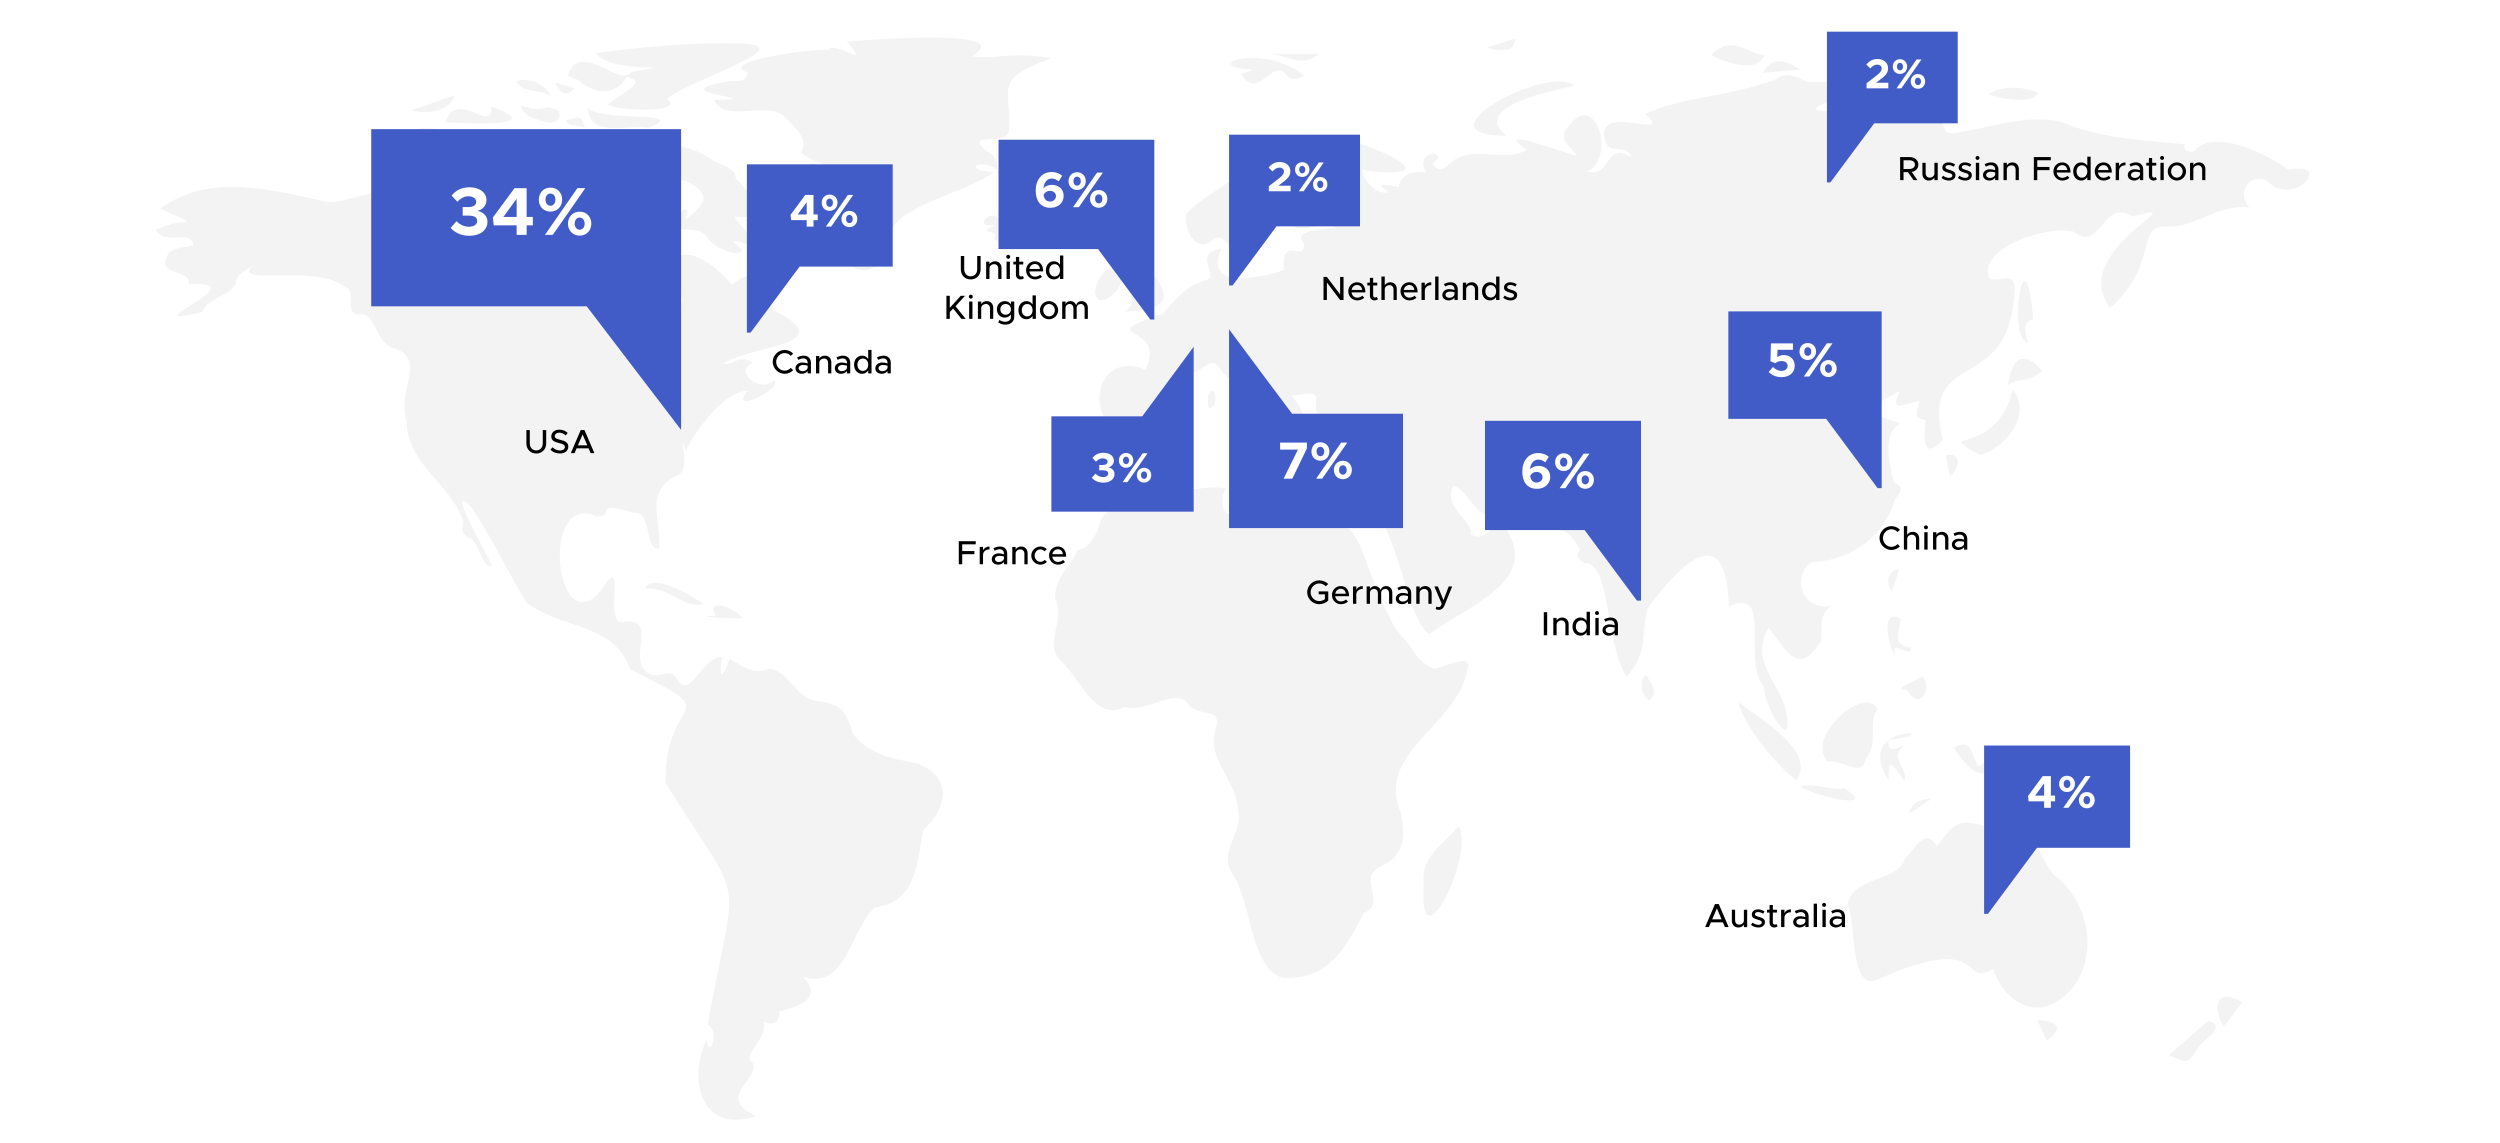 <?xml version="1.0" encoding="UTF-8"?> <svg xmlns="http://www.w3.org/2000/svg" xmlns:xlink="http://www.w3.org/1999/xlink" fill="none" height="545" viewBox="0 0 1192 545" width="1192"><filter id="a" color-interpolation-filters="sRGB" filterUnits="userSpaceOnUse" height="95.02" width="81.062" x="472.719" y="63.344"><feFlood flood-opacity="0" result="BackgroundImageFix"></feFlood><feColorMatrix in="SourceAlpha" result="hardAlpha" type="matrix" values="0 0 0 0 0 0 0 0 0 0 0 0 0 0 0 0 0 0 127 0"></feColorMatrix><feOffset dy="2.625"></feOffset><feGaussianBlur stdDeviation="1.641"></feGaussianBlur><feComposite in2="hardAlpha" operator="out"></feComposite><feColorMatrix type="matrix" values="0 0 0 0 0 0 0 0 0 0 0 0 0 0 0 0 0 0 0.1 0"></feColorMatrix><feBlend in2="BackgroundImageFix" mode="normal" result="effect1_dropShadow_1037_468"></feBlend><feBlend in="SourceGraphic" in2="effect1_dropShadow_1037_468" mode="normal" result="shape"></feBlend></filter><filter id="b" color-interpolation-filters="sRGB" filterUnits="userSpaceOnUse" height="152.335" width="156.682" x="172.53" y="57.106"><feFlood flood-opacity="0" result="BackgroundImageFix"></feFlood><feColorMatrix in="SourceAlpha" result="hardAlpha" type="matrix" values="0 0 0 0 0 0 0 0 0 0 0 0 0 0 0 0 0 0 127 0"></feColorMatrix><feOffset dy="3.576"></feOffset><feGaussianBlur stdDeviation="2.235"></feGaussianBlur><feComposite in2="hardAlpha" operator="out"></feComposite><feColorMatrix type="matrix" values="0 0 0 0 0 0 0 0 0 0 0 0 0 0 0 0 0 0 0.1 0"></feColorMatrix><feBlend in2="BackgroundImageFix" mode="normal" result="effect1_dropShadow_1037_468"></feBlend><feBlend in="SourceGraphic" in2="effect1_dropShadow_1037_468" mode="normal" result="shape"></feBlend></filter><filter id="c" color-interpolation-filters="sRGB" filterUnits="userSpaceOnUse" height="86.505" width="73.505" x="498.46" y="162.49"><feFlood flood-opacity="0" result="BackgroundImageFix"></feFlood><feColorMatrix in="SourceAlpha" result="hardAlpha" type="matrix" values="0 0 0 0 0 0 0 0 0 0 0 0 0 0 0 0 0 0 127 0"></feColorMatrix><feOffset dy="2.202"></feOffset><feGaussianBlur stdDeviation="1.376"></feGaussianBlur><feComposite in2="hardAlpha" operator="out"></feComposite><feColorMatrix type="matrix" values="0 0 0 0 0 0 0 0 0 0 0 0 0 0 0 0 0 0 0.1 0"></feColorMatrix><feBlend in2="BackgroundImageFix" mode="normal" result="effect1_dropShadow_1037_468"></feBlend><feBlend in="SourceGraphic" in2="effect1_dropShadow_1037_468" mode="normal" result="shape"></feBlend></filter><filter id="d" color-interpolation-filters="sRGB" filterUnits="userSpaceOnUse" height="95.02" width="81.062" x="704.719" y="197.344"><feFlood flood-opacity="0" result="BackgroundImageFix"></feFlood><feColorMatrix in="SourceAlpha" result="hardAlpha" type="matrix" values="0 0 0 0 0 0 0 0 0 0 0 0 0 0 0 0 0 0 127 0"></feColorMatrix><feOffset dy="2.625"></feOffset><feGaussianBlur stdDeviation="1.641"></feGaussianBlur><feComposite in2="hardAlpha" operator="out"></feComposite><feColorMatrix type="matrix" values="0 0 0 0 0 0 0 0 0 0 0 0 0 0 0 0 0 0 0.1 0"></feColorMatrix><feBlend in2="BackgroundImageFix" mode="normal" result="effect1_dropShadow_1037_468"></feBlend><feBlend in="SourceGraphic" in2="effect1_dropShadow_1037_468" mode="normal" result="shape"></feBlend></filter><filter id="e" color-interpolation-filters="sRGB" filterUnits="userSpaceOnUse" height="93.426" width="79.702" x="820.774" y="145.25"><feFlood flood-opacity="0" result="BackgroundImageFix"></feFlood><feColorMatrix in="SourceAlpha" result="hardAlpha" type="matrix" values="0 0 0 0 0 0 0 0 0 0 0 0 0 0 0 0 0 0 127 0"></feColorMatrix><feOffset dy="2.581"></feOffset><feGaussianBlur stdDeviation="1.613"></feGaussianBlur><feComposite in2="hardAlpha" operator="out"></feComposite><feColorMatrix type="matrix" values="0 0 0 0 0 0 0 0 0 0 0 0 0 0 0 0 0 0 0.1 0"></feColorMatrix><feBlend in2="BackgroundImageFix" mode="normal" result="effect1_dropShadow_1037_468"></feBlend><feBlend in="SourceGraphic" in2="effect1_dropShadow_1037_468" mode="normal" result="shape"></feBlend></filter><filter id="f" color-interpolation-filters="sRGB" filterUnits="userSpaceOnUse" height="79.715" width="68.005" x="868.247" y="12.345"><feFlood flood-opacity="0" result="BackgroundImageFix"></feFlood><feColorMatrix in="SourceAlpha" result="hardAlpha" type="matrix" values="0 0 0 0 0 0 0 0 0 0 0 0 0 0 0 0 0 0 127 0"></feColorMatrix><feOffset dy="2.202"></feOffset><feGaussianBlur stdDeviation="1.376"></feGaussianBlur><feComposite in2="hardAlpha" operator="out"></feComposite><feColorMatrix type="matrix" values="0 0 0 0 0 0 0 0 0 0 0 0 0 0 0 0 0 0 0.1 0"></feColorMatrix><feBlend in2="BackgroundImageFix" mode="normal" result="effect1_dropShadow_1037_468"></feBlend><feBlend in="SourceGraphic" in2="effect1_dropShadow_1037_468" mode="normal" result="shape"></feBlend></filter><filter id="g" color-interpolation-filters="sRGB" filterUnits="userSpaceOnUse" height="79.715" width="68.005" x="583.247" y="61.45"><feFlood flood-opacity="0" result="BackgroundImageFix"></feFlood><feColorMatrix in="SourceAlpha" result="hardAlpha" type="matrix" values="0 0 0 0 0 0 0 0 0 0 0 0 0 0 0 0 0 0 127 0"></feColorMatrix><feOffset dy="2.202"></feOffset><feGaussianBlur stdDeviation="1.376"></feGaussianBlur><feComposite in2="hardAlpha" operator="out"></feComposite><feColorMatrix type="matrix" values="0 0 0 0 0 0 0 0 0 0 0 0 0 0 0 0 0 0 0.1 0"></feColorMatrix><feBlend in2="BackgroundImageFix" mode="normal" result="effect1_dropShadow_1037_468"></feBlend><feBlend in="SourceGraphic" in2="effect1_dropShadow_1037_468" mode="normal" result="shape"></feBlend></filter><filter id="h" color-interpolation-filters="sRGB" filterUnits="userSpaceOnUse" height="88.909" width="75.849" x="352.93" y="75.281"><feFlood flood-opacity="0" result="BackgroundImageFix"></feFlood><feColorMatrix in="SourceAlpha" result="hardAlpha" type="matrix" values="0 0 0 0 0 0 0 0 0 0 0 0 0 0 0 0 0 0 127 0"></feColorMatrix><feOffset dy="2.456"></feOffset><feGaussianBlur stdDeviation="1.535"></feGaussianBlur><feComposite in2="hardAlpha" operator="out"></feComposite><feColorMatrix type="matrix" values="0 0 0 0 0 0 0 0 0 0 0 0 0 0 0 0 0 0 0.1 0"></feColorMatrix><feBlend in2="BackgroundImageFix" mode="normal" result="effect1_dropShadow_1037_468"></feBlend><feBlend in="SourceGraphic" in2="effect1_dropShadow_1037_468" mode="normal" result="shape"></feBlend></filter><filter id="i" color-interpolation-filters="sRGB" filterUnits="userSpaceOnUse" height="88.909" width="75.849" x="942.93" y="352.386"><feFlood flood-opacity="0" result="BackgroundImageFix"></feFlood><feColorMatrix in="SourceAlpha" result="hardAlpha" type="matrix" values="0 0 0 0 0 0 0 0 0 0 0 0 0 0 0 0 0 0 127 0"></feColorMatrix><feOffset dy="2.456"></feOffset><feGaussianBlur stdDeviation="1.535"></feGaussianBlur><feComposite in2="hardAlpha" operator="out"></feComposite><feColorMatrix type="matrix" values="0 0 0 0 0 0 0 0 0 0 0 0 0 0 0 0 0 0 0.1 0"></feColorMatrix><feBlend in2="BackgroundImageFix" mode="normal" result="effect1_dropShadow_1037_468"></feBlend><feBlend in="SourceGraphic" in2="effect1_dropShadow_1037_468" mode="normal" result="shape"></feBlend></filter><filter id="j" color-interpolation-filters="sRGB" filterUnits="userSpaceOnUse" height="105.751" width="90.751" x="582.124" y="153.12"><feFlood flood-opacity="0" result="BackgroundImageFix"></feFlood><feColorMatrix in="SourceAlpha" result="hardAlpha" type="matrix" values="0 0 0 0 0 0 0 0 0 0 0 0 0 0 0 0 0 0 127 0"></feColorMatrix><feOffset dy="3.101"></feOffset><feGaussianBlur stdDeviation="1.938"></feGaussianBlur><feComposite in2="hardAlpha" operator="out"></feComposite><feColorMatrix type="matrix" values="0 0 0 0 0 0 0 0 0 0 0 0 0 0 0 0 0 0 0.1 0"></feColorMatrix><feBlend in2="BackgroundImageFix" mode="normal" result="effect1_dropShadow_1037_468"></feBlend><feBlend in="SourceGraphic" in2="effect1_dropShadow_1037_468" mode="normal" result="shape"></feBlend></filter><clipPath id="k"><path d="m74.213 17.907h1027v516h-1027z"></path></clipPath><clipPath id="l"><path d="m0 0h74.5v88.458h-74.5z" transform="matrix(-1 0 0 1 550.5 64)"></path></clipPath><clipPath id="m"><path d="m0 0h68v81h-68z" transform="matrix(-1 0 0 -1 569.213 244.041)"></path></clipPath><clipPath id="n"><path d="m0 0h74.5v88.458h-74.5z" transform="matrix(-1 0 0 1 782.5 198)"></path></clipPath><clipPath id="o"><path d="m0 0h73.25v86.974h-73.25z" transform="matrix(-1 0 0 1 897.25 145.896)"></path></clipPath><clipPath id="p"><path d="m871 12.896h62.5v74.21h-62.5z"></path></clipPath><clipPath id="q"><path d="m586 62h62.5v74.21h-62.5z"></path></clipPath><clipPath id="r"><path d="m356 75.895h69.709v82.769h-69.709z"></path></clipPath><clipPath id="s"><path d="m946 353h69.709v82.769h-69.709z"></path></clipPath><clipPath id="t"><path d="m0 0h83v98h-83z" transform="matrix(-1 0 0 -1 669 251.896)"></path></clipPath><g clip-path="url(#k)" fill="#000" opacity=".05"><path d="m576.191 194.292c1.658.883 2.999-1.276 3.337-3.597.011-.087.011-.164.022-.251.022-.174.044-.36.055-.534 0-.153 0-.305 0-.458 0-.109 0-.218 0-.316-.077-1.264-.524-2.387-1.44-2.877-1.876 1.035-2.323 2.463-2.323 4.076 0 1.254.272 2.605.349 3.957z"></path><path d="m597.566 33.2c-1.799.676-3.588 1.352-5.911 2.224 2.269 3.379 4.352 4.414 6.315 4.262 1.189-.087 2.345-.621 3.479-1.33 3.632-2.278 7.057-6.431 10.863-3.967 2.825 4.294 5.693 3.76 9.51 1.624-8.736-6.91-19.184-8.709-26.404-8.393-4.668.207-7.984 1.297-8.605 2.463-.72 1.351 2.17 2.801 10.743 3.106z"></path><path d="m697.415 315.222c-.065 0-.131 0-.207 0-.077 0-.142 0-.218.011-.48.022-.993.109-1.56.229-3.13.621-7.176 2.267-9.968 3.041-.698.174-1.385.316-2.051.403-2.835-1.526-5.388-3.444-7.732-5.646-2.738-5.014-6.98-9.286-10.503-13.897-2.116-3.727-4.014-7.705-5.802-11.793-.229-1.275-.349-2.605-.317-4-1.559-1.678-2.835-3.891-3.981-6.376-.861-2.147-1.701-4.294-2.552-6.42-1.952-5.417-3.784-11.063-6.489-14.921-.131-.273-.273-.556-.403-.818-2.891-5.645-10.438-4.13-17.571-4.479-6.718-2.376-13.48-6.322-17.123-1.7-.839.839-1.559 1.809-2.312 2.659-5.224-.589-9.423-1.275-12.76-2.038-4.69-2.823-9.434-3.761-11.965-5.722-1.952-2.802-.414-5.635-.905-7.641.404-.959.927-2.027 1.603-3.215-5.409-.938-10.917-.371-16.414.665-7.023.457-17.286 1.624-32.272 3.738-3.599 1.624-5.9 3.946-7.591 6.518-1.363 1.243-2.584 2.572-3.621 4.262-.654 4.774-3.151 8.588-6.238 12.142-1.309.948-2.868 1.711-4.831 2.223-1.102 2.551-2.694 5.068-4.319 7.619-3.534 4.207-6.282 8.905-6.337 15.15 5.649 10.038-5.671 21.014 2.563 29.668.12.131.229.262.36.382 5.18 4.501 10.034 14.212 16.141 19.586 1.505 1.33 3.087 2.398 4.777 3.041 2.836 1.09 5.955 1.024 9.478-.894 5.966 2.224 13.197-1.668 19.49-3.401 4.744-1.307 8.954-1.406 11.691 3.27 2.956 2.562 7.111 2.518 9.882 3.466 2.541.872 3.904 2.594 2.115 7.924-.098.284-.196.567-.305.861-.196.818-.327 1.613-.414 2.398-1.287 12.425 11.266 21.657 11.571 35.009 1.211 4.719-.589 9.014-2.345 13.308-2.29 5.602-4.482 11.205.208 17.788.414.643.796 1.33 1.167 2.038 3.98 7.608 5.856 18.813 8.866 28.426 2.389 7.64 5.519 14.256 10.994 17.243.687.381 1.407.719 2.181.97.469.022.916.022 1.375.022 10.47.185 17.755-3.499 23.448-9.221 5.497-5.494 9.5-12.883 13.393-20.644.208-.403.404-.795.611-1.199 3.512-1.253 4.548-3.302 4.635-5.689 0-.066 0-.131 0-.196 0-.033 0-.077 0-.109 0-5.406-4.58-12.415 3.065-15.859.153-.065.284-.142.425-.207 5.944-2.834 8.922-6.649 10.056-11.194 1.145-4.469.491-9.657-.894-15.39-.022-.076-.033-.152-.055-.229-.414-1.057-.752-2.092-1.036-3.117-3.01-11.008 1.811-19.695 8.66-27.979 9.237-11.161 22.151-21.591 24.506-36v-.022c1.146-3.118-.021-4.098-2.181-4.055z"></path><path d="m979.028 416.978c-12.902-18.039-14.516-40.808-19.173-4.273-25.205-10.997-4.886-18.834-18.967-20.033-8.539-2.605-12.695 5.047-17.417 10.725-5.399-9.406-10.448 1.591-15.258 6.006-2.912 11.095-24.55 8.152-27.244 21.668 4.155 9.537.938 41.417 13.851 36.164 53.419-23.913 39.296 4.196 55.633-5.21 3.381 11.15 13.59 21.123 25.663 17.646 25.434-9.929 24.674-47.292 2.923-62.682z"></path><path d="m784.862 321.761c-1.254.73-1.93 2.332-2.083 4.142-.076.937-.011 1.94.185 2.91.469 2.212 1.669 4.272 3.567 5.122 1.974-1.918 2.345-3.673 1.941-5.395-.523-2.223-2.323-4.381-3.61-6.779z"></path><path d="m309.3 60.971c1.494-.621 2.639-1.166 3.49-1.646 9.259-5.155-16.371-2.42-28.193-5.722-.219-.065-.437-.131-.655-.196h-.022c-1.537-.49-2.803-1.09-3.664-1.853 1.112 14.485 18.617 7.673 29.033 9.406z"></path><path d="m595.484 201.737c0-.218 0-.436-.021-.621 0-.066-.022-.12-.033-.196-.022-.175-.044-.36-.087-.513 0-.021-.011-.032-.022-.043-.055-.196-.109-.371-.186-.523-.054-.12-.131-.218-.196-.317-.033-.043-.055-.098-.087-.141-1.08-1.352-3.479-.97-6.61-.883-.545 1.297.317 2.147 1.626 2.866 1.668.916 4.1 1.614 5.365 2.758.131-.752.197-1.395.23-1.962 0-.065.01-.142.01-.196 0-.076 0-.142 0-.218z"></path><path d="m272.622 59.577c1.712.425 4.057.447 6.293 1.384-1.952-6.987-3.872-4.785-8.812-3.695.239 1.417 1.188 1.984 2.519 2.311z"></path><path d="m320.698 65.199c-1.004-.098-2.149-.12-3.272-.153-1.494-.044-2.945-.142-3.959-.534 1.581 4.578 3.937 4.349 6.271 3.782.229-.054.469-.12.698-.174s.469-.12.698-.164c.131-.033.262-.054.393-.076.207-.044.414-.076.621-.098.557-.065 1.102-.044 1.604.12.512-1.918-.993-2.485-3.065-2.692z"></path><path d="m431.506 362.798c-9.226-1.558-19.86-5.406-24.877-13.21-3.566-11.597-6.391-14.104-18.323-15.641-8.823-1.591-12.815-14.332-21.409-15.117-7.34 3.161-12.804-1.079-19.032-4.709-3.588 10.05-5.093 9.821-3.653-.828-9.991.316-14.68 19.728-20.875 11.346-3.785-7.575-8.812-.272-14.069-3.542-10.754-6.18 4.842-25.842-10.896-24.829-12.379 5.123 2.138-36.883-12.259-14.125-21.332 24.164-28.891-48.219-1.516-35.914 9.587.087-2.781-7.869 17.298-1.777 9.598-.512 4.679 16.731 12.302 17.298 1.451-13.287-7.59-27.423 8.856-35.184 7.7-2.583-1.385-25.177 3.97-11.902 4.788-9.221 17.581-27.848 29.502-28.414-9.925 12.022 17.243-.916 12.684-5.08-7.111 7.183-19.697-4.937-10.208-7.913-5.421-4.904-9.543.96-14.266.327 11.474-8.828 57.935-8.675 24.18-25.657-9.718-8.883-5.955-23.499-20.068-12.011-8.354-11.771-32.567-25.984-27.593.512 7.482 7.968 3.992 9.156-4.09 14.311 1.912 7.092.593 11.408-3.959 12.949.218-23.074-40.561-15.532-37.354-35.249 10.95-14.747 24.092-19.63 34.889-24.415 2.738-12.414-10.187-12.479-13.262-2.19-7.547 5.144-1.821-11.957-9.478-3.881-25.946-27.14-6.424-.599-16.774 4.676-17.559-8.458-34.18 1.984-51.042-2.169-5.922-9.123-20.133-3.237-28.029-7.335-3.719 4.676-5.41-.033-6.849-1.123-10.514-1.112-19.697 4.6-28.815 4.425-26.503-5.918-56.506-14.267-80.064 3.041 21.431 10.246 12.346 2.834-2.236 10.224 5.224 7.869 16.425-.926 18.028 7.314-5.377 1.329-11.975.621-13.415 7.368-1.341 6.964 12.073 4.294 11.255 11.128 34.464-1.984-30.603 22.104 6.522 13.297 1.396-6.212 12.837-7.619 15.771-13.341.414-5.33 5.093-6.409 8.256-9.035-10.994 10.834 30.625-1.385 44.193 10.725 5.267.425-.982 13.646 6.391 12.774 8.016-1.744 7.689 14.093 16.708 16.076 15.978 5.614 1.113 19.423 6.021 35.042.174 20.524 20.951 29.287 27.069 47.794-1.145 4.632-.589 6.125 3.589 8.022 4.133 2.594 5.355 14.681 10.033 12.818-2.944-6.584-23.132-41.44-9.815-27.816 9.815 14.736 17.864 31.892 26.23 45.44 16.305 12.709 41.684 9.537 49.471 31.87 48.108 23.848 16.196 10.42 16.818 54.214 39.535 63.053 33.679 38.006 20.1 115.348 6.075 2.638.742 16.872-.414 7.117-8.496 15.118-4.897 45.8 23.677 36.285-20.744-9.003 3.338-18.366-2.039-25.767-5.421-3.193 7.874-11.259 5.355-19.248 5.224 2.365 7.58-.251 7.722-4.872 9.663-2.496 20.918-6.496 11.168-16.491 20.678 6.376 22.325-21.766 34.148-33.036 20.078-2.594 20.067-21.297 23.23-37.025 14.648-13.559 12.139-29.69-8.758-32.873z"></path><path d="m463.331 26.823c22.118-13.057-43.669-8.294-59.636-6.987 12.826 14.474-6.435-1.221-8.703 4.022-9.478-.676-53.692 5.766-38.282 10.681-1.788 6.082-6.827 3.303-10.186 4.414-33.744 5.777 25.172 8.251-6.064 8.698 5.366 11.226 24.158.61 33.155 7.444 5.595 5.853 12.205 11.226 8.355 17.646 5.453 5.341 20.307 7.074 3.184 5.744 3.436 4.207 11.681 2.038 9.631 8.97-22.118 8.24 20.504 69.648 28.716 25.668 3.283-15.52 36.526-20.556 50.464-31.161-14.614-.065-8.452-7.237 1.636-1.145.251-5.144-1.821-7.063-4.93-8.491-11.909-10.311 9.162-2.125 10.329-9.897 1.832-19.652-8.845-24.142 20.264-34.638-19.468-3.477-27.233.948-37.922-.981z"></path><path d="m341.169 77.211c-7.22-5.046-14.92-8.327-20.984-6.779-2.203.218-4.384.294-7.416-1.395-.175-.36-.338-.774-.48-1.242-1.385-1.689-3.098-2.561-4.788-2.779h-.033c-1.385-.174-2.759.098-3.948.752-1.778.752-2.792 2.049-3.097 3.957-.502 1.788-.36 4.0.796 6.496-.055-.033-.087-.076-.142-.109-1.876-1.384-2.388-4.709-2.836-7.597.317-1.384.895-2.812 1.549-4.294-.971-.087-1.865-.109-2.683-.054-.611-.894-1.559-.926-3.25.643-2.901 1.068-4.341 3.303-4.711 5.788-.273.381-.535.752-.818 1.177-.186.948.305 1.798.992 2.583.371 1.657 1.112 3.215 2.105 4.425-.382.24-.905.469-1.647.709.84.153 1.789.305 2.803.458.993.796 2.127 1.264 3.337 1.242 1.702-.098 3.687-.087 5.835.022 8.693 1.188 18.945 2.747 25.859 5.439 4.865 2.191 8.082 5.014 7.788 8.447-.546 2.649-3.185 5.798-8.704 9.581.12-.317.229-.622.327-.894 1.375-4.022.426-4.622-1.112-3.608-1.821 1.188-4.472 4.611-5.126 7.324.284.197.567.36.862.524 3.173 1.722 6.936 1.242 10.219 1.853 2.148.403 4.079 1.275 5.486 3.564h.022c2.464 3.498 6.74 5.613 10.295 6.517 2.225.927 3.785 1.101 4.385.491 2.181-.207 2.584-1.45-.938-3.575-.393-.578-.895-1.232-1.505-1.951 1.134.131 2.126.185 2.999.174 5.671 2.529 5.78 1.188 4.133-1.591.567-1.526-1.112-4.131-5.082-7.684-.534-.905-.993-1.777-1.309-2.583 2.89.25 5.475.25 7.602.022 4.57 2.038 5.988 1.013 5.224-1.69 1.985-1.667.894-4.436-4.886-8.164-2.072-2.627-4.657-5.493-7.569-8.273.731-3.739-4.352-5.984-9.554-7.902z"></path><path d="m695.386 393.903c-8.594 10.704-17.876 13.81-16.545 27.816-.534 7.76 0 12.065 1.2 13.864 2.006 3.051 5.856-1.123 9.379-7.946 2.705-5.232 5.224-12.022 6.566-18.3 1.374-6.431 1.527-12.316-.6-15.434z"></path><path d="m895.234 338.274c-3.01-6.921-13.611-2.115-20.384 5.646-5.267 6.027-8.223 13.831-3.501 19.292 5.366-1.145 12.597 4.468 16.153 2.452.992-.567 1.701-1.722 2.006-3.793 2.542-3.106 3.272-6.202 3.458-9.221 0-.032 0-.065 0-.098s0-.065 0-.098c.229-4.251-.578-8.36 1.047-12.098.305-.709.698-1.406 1.21-2.082z"></path><path d="m951.774 46.127s.087.022.131.033c6.882 1.831 18.955 2.703 19.806-2.06-6.718-2.747-16.785-3.586-23.547.698.633.36 1.549.708 2.639 1.046.306.098.633.185.971.283z"></path><path d="m929.273 224.821c.153.795.317 1.591.48 2.409.72-.654 1.331-1.341 1.832-2.039.437-.588.786-1.188 1.069-1.765.022-.055.055-.098.077-.153.13-.283.24-.567.327-.85.011-.044.043-.087.054-.142.099-.316.175-.621.229-.915v-.033c.044-.185.055-.36.066-.545 0-.12.033-.24.033-.36 0-.054 0-.109 0-.163-.022-2.507-1.898-4.142-5.715-3.107.589 2.943 1.057 5.287 1.526 7.663z"></path><path d="m900.524 279.133c.24.904.698 1.82 1.375 2.703.054.065.087.13.141.196.829-2.485 1.549-4.654 2.236-6.714.415-1.232.807-2.431 1.211-3.619-1.124-.305-2.247.066-3.174.861-.033.022-.066.044-.098.077-.055.054-.098.109-.153.163-1.221 1.21-1.996 3.204-1.723 5.352.033.229.087.457.131.686.022.098.032.186.054.273z"></path><path d="m1052.94 486.713c-6.5 5.657-12.54 10.899-18.8 16.338 1.66.785 3.01 1.417 4.14 1.886.77.305 1.43.545 2.02.687.3.076.58.13.84.163 2.66.338 3.89-1.46 6.88-6.147.16-.218.34-.436.53-.665 1.35-1.591 3.44-3.303 5.14-4.959 1.13-1.09 2.08-2.158 2.52-3.161.73-1.635.12-3.096-3.28-4.153z"></path><path d="m1066.83 476.696c-.63-.316-1.23-.589-1.78-.796-3.51-1.319-5.84-.654-6.96 1.199-.02.044-.06.076-.08.12s-.04.098-.06.142c-1.19 2.289-.75 6.158 1.34 10.332.3.611.64 1.232 1.01 1.842 3-3.967 5.93-7.836 8.75-11.564-.74-.469-1.44-.872-2.1-1.221-.05-.021-.08-.032-.12-.054z"></path><path d="m1091.08 80.938c-11.58-8.48-35.89-19.87-45.14-8.774-2.02.24-4.94.447-4.31-3.401-19.82-1.875-40.09-2.681-58.871-10.649-17.767-3.978-34.377 3.259-51.991 5.482-5.988-.436-3.381-6.125-5.05-9.679-6.118.164-12.073-4.458-18.53 1.155-15.945-3.837-66.561 2.071-25.771-9.188-2.662-8.676-12.292-6.245-19.774-6.79-4.94-2.442-9.892-5.493-15.192-1.09-23.122 8.393-43.342 7.782-62.058 16.338 15.367 13.744-25.128-6.867-18.966 13.308 2.694 6.583 9.26.065 12.641 7.51-13.001-8.523-9.369 9.831-21.464 6.649 14.767-6.649 3.512-41.559-9.958-19.804-3.413 4.883 2.28 7.771 5.159 12.196-8.692-1.907-40.746-14.671-23.863-2.616-12.041 6.387-27.364-3.662-37.54 7.226-2.901 2.54-5.289 2.518-7.536-.894 9.794-5.58-8.976-7.902-3.065 4.414-5.66-1.613-12.684 1.668-12.869 6.888-4.472-.948-13.208-2.779-4.777 2.354-8.169 2.757-16.949-14.202-10.1-10.06 48.599 5.188-14.931-20.447-25.63-16.959-10.841-2.006-22.227 6.006-33.122 7.891 5.158 11.63-21.366 20.382-27.725 29.832-1.472 6.757 5.312 20.207 13.317 11.292 11.037-3.401 7.973 27.008 20.711 5.863 8.649-9.864 4.232-9.482 3-19.684 6.314-4.839 13.044-19.782 22.38-12.72-16.066 7.902-16.022 28.165 4.984 19.837 21.496 3.238-16.632.218-8.464 8.655 1.909 10.757-10.96-4.556-9.314 13.177-10.721 3.967-39.099 9.591-29.73-10.169-12.848 1.994-3.501 10.54-5.595 14.354-10.656 2.889-15.716 8.927-22.326 16.644-36.024 12.49 2.705 4.022-8.409 26.747-27.342-11.314-29.719 35.063-3.817 27.935 9.216.436 14.222-27.99 22.544-27.51 6.882 4.403 11.942-8.709 16.686-1.188 4.865 8.076 18.28 11.869 15.891 22.867 5.061.065-.065-11.87 7.438-8.098-3.97-6.475-23.329-15.031-14.8-22.769 14.506 8.643 19.708 22.758 26.492 36.785 8.114-4.894 3.73-9.678-.611-15.553 21.213-3.423 4.526 2.452 15.716 13.973 4.483 5.526 17.679 1.613 24.899 2.659-2.519 11.543-3.304 21.112-16.272 24.895 7.373 2.245 8.627 4.937 5.475 10.409 18.716-7.946 24.234 57.374 35.904 61.494 22.358-15.608 55.481-26.736 33.374-54.443-4.472 3.074-5.944 10.933-13.797 7.096 1.669-6.322-13.993-12.97-8.18-23.27 8.311 2.605 10.787 18.834 22.249 13.035 13.186 13.897 29.764-1.515 37.987 17.788-2.857 2.453.033 5.199 2.171 6.093 12.858-.49 9.521 38.093 20.089 54.214 10.394-11.641 6.926-20.448 9.838-32.306 16.021-22.126 37.878-43.532 38.903-1.09 21.376-10.3 6.009 25.657 16.643 38.061-.12 9.395 14.538 33.058 10.786 12.578-2.595-14.322-18.235-24.611-8.376-40.612 8.954 11.892 14.309 23.216 24.867 6.398 1.003-5.831-1.56-12.589 5.213-16.992-13.208 3.368-19.948-12.894-9.827-20.676 15.367-.36 34.17-9.711 39.721-29.57.96-1.809 6.195-5.886-.283-8.306-11.092-39.63 17.897-21.766-8.954-32.676-1.32-6.125 7.503-7.935 11.844-11.215-5.366 11.106 1.658 6.158 9.205 5.002-1.44 6.115-2.683 8.11 3.065 9.123-1.298 8.643-1.265 19.543 8.081 9.428-10.808-45.723 32.272-19.444 34.334-72.121.011-8.763-7.384-2.878-12.074-5.003-6.031-14.137 26.765-25.396 40.179-22.3 12.965 10.594 13.655-16.404 28.235-7.085 32.71-9.635-31.616 15.957-10.87 43.576 23.5-21.483 12.19-38.595 26.03-38.922 15.18 1.09 23.56-10.594 40.54-9.123-7.18-7.314 1.03-17.101 8.4-12.415 12.8 12.894 32.22-9.864 9.99-5.504z"></path><path d="m908.29 326.763c-.655.393-1.156.753-1.418 1.069-.556.654-.033 1.09 2.443 1.1 5.682 10.693 12.455-.675 7.307-6.419-1.679 1.057-5.966 2.844-8.321 4.261z"></path><path d="m223.271 87.358c3.447 1.602 6.784 2.79 10.928.926 1.037-.294 2.04-.523 3-.698 9.423-1.733 15.356 1.297 20.885-4.6-5.398-4.272-8.496-6.769-10.088-8.959-.055-.076-.098-.153-.153-.229-.054-.076-.109-.164-.163-.24-1.68-2.616-1.222-4.948-.066-9.57-.272.076-.534.153-.796.229-6.315 1.788-10.645 2.343-7.536 9.406-4.712-3.401-12.117-6.278-18.694-6.256-4.831.011-9.205 1.591-11.746 5.679-.022.022-.033.054-.054.076-.022.033-.033.065-.055.098-.175.283-.338.578-.491.894 1.92.523 3.916.839 4.734 1.341h.021c.775.501.382 1.177-2.345 2.387-.021 0-.043.022-.065.033 0 0 .076.033.12.044 5.333 2.093 8.965 2.343 10.612 2.3.305 0 .545-.022.709-.044-.894.185-3.785.981-8.932 3.793 3.904.196 7.078 1.973 10.175 3.412z"></path><path d="m931.356 356.084c-.087-.142-.033-.044.186.381l.032-.022c.338.567 1.004 1.646 1.909 2.932 1.767 2.562 4.471 5.973 7.492 7.935 1.647 1.079 3.382 1.711 5.083 1.526h.065c2.28.632 3.763 1.482 4.756 2.463 1.777 1.744 1.984 3.891 2.333 5.908.24 1.384.557 2.703 1.484 3.782.818.948 2.127 1.711 4.253 2.18.535.12 1.091.218 1.734.305 1.08.327 2.203.763 3.272.763 1.276 0 2.465-.589 3.425-2.703 4.199-5.058 7.482-.992 11.484 2.67 2.694 2.463 5.693 4.73 9.511 3.946.065-.011.131-.022.207-.033-10.579-9.515-25.641-39.674-45.087-22.627-1.898-2.769-2.65-5.788-3.697-7.891-.502-1.003-1.08-1.799-1.876-2.246-1.298-.719-3.185-.534-6.326 1.112-.174-.294-.251-.425-.229-.36z"></path><path d="m534.08 123.861c.502 1.188 1.309 2.311 2.28 3.39 1.897 2.125 4.395 4.131 6.314 6.245-9.75 5.831 2.487 10.071-6.794 15.074.283-.011.545-.033.818-.044 7.591-.359 12.531-1.329 15.312-2.964.153-.087.273-.185.415-.273.12-.087.262-.163.382-.25 2.857-2.158 2.617-5.308.261-9.526-.043-.088-.087-.164-.131-.251 0-.022-.021-.033-.032-.055-1.865-3.248-4.952-7.117-8.824-11.64 1.287-1.635 1.691-3.303 1.506-4.796-.219-1.722-1.233-3.183-2.618-4.033-2.203-1.362-5.344-1.188-7.678 2.017-.218.294-.404.577-.578.872-1.407 2.321-1.418 4.359-.622 6.234z"></path><path d="m841.455 343.931c-4.428-3.314-8.943-6.377-12.531-9.047.12.632.294 1.297.512 1.995 3.36 10.67 18.061 28.643 27.179 35.205h.011c6.5-9.799-4.035-19.794-15.171-28.143z"></path><path d="m707.372 63.663c2.465.708 6.032 1.101 10.896 1.079-9.576-7.423-2.138-13.21 8.278-17.276l.076-.033c.186-.076.382-.142.578-.218.109-.044.218-.087.338-.131.142-.054.295-.109.437-.164.163-.054.316-.12.479-.174.077-.033.164-.054.251-.087 1.156-.414 2.323-.807 3.512-1.177l.087-.022c.284-.087.578-.174.862-.272.044-.011.087-.022.131-.033.273-.087.545-.164.829-.251.24-.065.48-.142.709-.207.076-.022.152-.044.229-.065 6.314-1.82 12.411-3.063 15.65-3.728-4.089-3.499-13.774-2.115-23.372 1.319-4.275 1.526-8.54 3.466-12.281 5.57-10.644 5.962-17.068 13.177-7.667 15.87z"></path><path d="m491.426 102.737c-3.075-.403-7.7.425-14.189 3.292-.644-1.94-1.734-2.877-2.901-3.172-1.145-.283-2.367.033-3.348.611-1.767 1.046-2.749 2.932-1.058 3.716.828.393 2.29.502 4.635.131-1.68.828-2.77 1.428-3.425 1.864h-.011l-.021.033c-3.436 2.332 5.834.021 2.704 4.861 5.246 3.117 9.969 3.553 13.721 2.583.065-.022.13-.044.196-.055.185-.054.36-.098.534-.152 4.45-1.417 7.373-4.84 7.951-7.924.524-2.779-.862-5.275-4.788-5.788z"></path><path d="m952.319 200.898c-.186.218-.382.436-.567.643-6.152 6.648-13.361 7.597-15.727 8.698-.622.283-.906.577-.753.991.327.927 2.89 2.442 8.878 5.733 13.055-4.021 24.823-19.978 15.498-31.183-.153.611-.306 1.199-.48 1.777-1.68 5.875-4.09 10.125-6.751 13.232-.033.032-.066.065-.098.109z"></path><path d="m201.305 75.063c.36-.164.731-.349 1.09-.545 4.548-2.442 9.162-7.15 14.004-9.559-4.94-3.303-13.142-5.101-19.042-3.019-.175.065-.349.142-.524.207-.131.054-.262.098-.392.152-.033.011-.066.033-.109.054-3.501 1.591-5.977 4.752-6.064 10.071 3.686 4.24 7.34 4.294 11.015 2.627z"></path><path d="m276.014 38.376c5.464 5.188 16.523 8.992 22.903-1.82 8.823 2.649 1.996 5.068-9.183 13.221 2.585 2.845 37.311 4.807 28.4-2.692 10.448-9.003 65.177-25.287 34.835-26.42-23.361-.436-45.72 1.548-68.972 4.676 9.216 11.085 45.611 3.891 17.265 8.872-1.56 1.907-3.763 2.049-6.195 1.428-6.827-2.463-15.443-8.72-20.711-5.188-.633.294-1.069.698-1.309 1.177-.927 1.068-1.701 2.561-2.279 4.621 1.886.523 3.62 1.286 5.246 2.125z"></path><path d="m212.233 58.387c.971 0 2.858.065 5.257.153 6.348.24 16.207.578 21.955-.174 6.173-.807 7.612-2.867-5.137-7.673.153 2.605-.338 3.913-1.265 4.436-1.254.709-3.305-.022-5.682-.959-5.246-2.06-12.03-5.112-15.128 4.207z"></path><path d="m821.311 28.709c.077.033.153.054.24.087l.044.022c2.912 1.079 6.424 2.093 9.718 2.311h.163c.273.022.556.033.829.033h.284.687c.12 0 .24-.022.36-.022.196-.011.392-.022.589-.044h.032c3.087-.327 5.693-1.668 6.991-4.763-.272-.022-.545-.044-.807-.087-.054 0-.098-.022-.153-.022-.218-.033-.425-.065-.632-.109-2.203-.436-4.264-1.373-6.315-2.289-3.086-1.384-6.129-2.714-9.543-2.169-2.432.382-5.05 1.7-7.994 4.621.992.512 3.021 1.482 5.54 2.43z"></path><path d="m896.893 357.883c-.044.141-.076.294-.109.436-.022.098-.055.196-.076.294-.72 3.302.109 7.728 3.751 13.559-.01-1.537 0-2.812.066-3.848.174-3.171.687-4.109 1.614-3.597 1.189.665 3.065 3.75 5.78 7.586.655-1.438.448-2.888-.098-4.338-1.428-3.847-5.158-7.695-1.287-11.27.557-.512 1.255-1.013 2.149-1.504-1.92.633-3.883 1.624-5.421 1.853-1.188.186-2.126-.098-2.541-1.373-.218-.654-.294-1.58-.218-2.823.055-.044.109-.076.164-.12 8.409-.981 11.113-2.093 10.851-2.659-.119-.295-1.047-.447-2.377-.349-2.28.152-5.748.992-8.474 3.008-.055 0-.109.011-.164.022v.098c-1.614 1.232-2.956 2.877-3.61 5.036z"></path><path d="m535.194 130.008c-.338-.305-.677-.567-1.015-.807-.152-.109-.294-.218-.447-.305-2.683-1.679-5.05-1.09-6.936.512-2.956 2.529-4.712 7.575-4.668 10.442 1.81 9.286 15.116-3.172 13.055-9.853z"></path><path d="m269.154 74.215c1.625-.698 1.538-2.659-2.171-6.769.153-.273.24-.534.306-.785.807-2.954-3.752-4.055-7.111-3.477-.218.033-.425.076-.622.131-2.835.708-4.373 2.725.098 5.907-1.636-.24-2.879-.36-3.784-.37 0 0-.022 0-.033 0-.229 0-.425 0-.611.011-2.803.142-1.068 1.624 2.073 3.03 3.773 1.7 9.554 3.303 11.866 2.311z"></path><path d="m858.72 375.234c3.73 2.256 12.815 5.057 19.152 6.06.076.011.142.022.218.033 6.49.991 9.914.032 1.276-5.494-1.407.338-2.944.349-4.57.196-4.896-.457-10.688-2.376-16.577-1.111.152.109.316.207.491.316z"></path><path d="m967.992 152.743c.414-.218.883-.414 1.418-.599-.873-10.693-2.051-15.848-3.207-17.45-3.534-4.938-6.827 23.499-.589 28.12.404.305.862.501 1.352.589-2.094-6.453-1.886-9.134 1.026-10.66z"></path><path d="m963.039 171.459c-2.966 1.329-4.788 5.951-5.66 12.229 1.287-1.014 2.519-1.559 3.763-1.897 1.319-.37 2.65-.512 4.035-.763 1.549-.272 3.163-.665 4.93-1.635 1.123-.61 2.301-1.46 3.566-2.648-4.221-4.73-7.547-6.256-10.099-5.483-.142.044-.284.099-.426.153-.032.011-.076.022-.109.044z"></path><path d="m903.808 312.769c-.633-2.147-.644-3.226-.284-3.694 1.32-1.635 7.504 4.719 7.645-.382-2.29-.283-3.784-.828-4.744-1.569-1.44-1.112-1.658-2.649-1.461-4.404.261-2.43 1.308-5.253 1.014-7.88-9.565-5.101-5.715 13.657-2.16 17.929z"></path><path d="m323.424 285.422c1.734.915 3.457 1.766 5.257 2.321 2.181.676 4.493.916 7.1.327-3.185-2.027-6.075-3.749-8.704-5.155-11.375-6.104-17.614-6.485-19.533-2.158 6.631-.665 11.321 2.245 15.891 4.665z"></path><path d="m266.514 52.993c-1.254-.937-2.52-1.352-3.807-1.493-.425-.207-.883-.414-1.374-.632-.218.218-.436.414-.654.589-2.007.109-4.112.545-6.402.501-1.854-.501-3.861-1.232-6.064-1.591 1.167 3.749 4.799 5.864 8.551 6.758 4.046 1.722 8.201 2.082 9.466-.719.633-.523.829-1.199.393-1.984 0-.436-.022-.905-.098-1.428z"></path><path d="m272.676 67.957c2.683 7.793 9.706-.709 14.189-2.474-1.669-3.412-9.227-4.153-12.586-1.057-.044.044-.087.087-.131.131-.087.087-.174.174-.251.262-.72.817-1.178 1.864-1.221 3.139z"></path><path d="m296.921 116.907h18.137c-9.539-4.927-15.585-4.927-18.137 0z"></path><path d="m216.727 45.374c-6.839 2.409-13.045 4.589-20.624 7.259 9.368 2.572 19.435-.894 20.624-7.259z"></path><path d="m337.417 294.033c.436.098 1.222.196 2.225.294 3.959.381 11.397.708 14.68.294-1.701-1.635-3.828-3.095-5.9-4.174-.437-.229-.873-.436-1.309-.632-.022 0-.044-.022-.066-.033-2.224-.981-4.264-1.417-5.518-1.046-1.429.425-1.832 1.918-.327 4.904-3.959 0-4.734.186-3.763.393z"></path><path d="m628.868 25.657h-22.511c7.46.872 14.789 6.867 22.511 0z"></path><path d="m250.263 42.333c1.058.403 2.203.654 3.392.872 2.182.392 4.516.654 6.784 1.471.774.283 1.549.632 2.29 1.068-.512-1.133-1.254-2.169-2.148-3.084-.6-.61-1.276-1.177-1.996-1.679-1.44-1.003-3.076-1.788-4.712-2.289-.861-.262-1.723-.447-2.563-.545-1.974-.251-3.839-.044-5.246.709.066.12.153.207.219.316 1.057 1.613 2.421 2.561 3.97 3.161z"></path><path d="m858.208 33.177c-8.67-6.016-14.036-5.177-17.657 1.559 5.398-.479 11.004-.97 17.657-1.559z"></path><path d="m980.349 489.068s-.022-.033-.033-.044c-1.178-1.624-4.559-2.539-8.921-2.55 1.537 3.313 2.89 6.212 4.46 9.58.284-.185.556-.37.818-.545.044-.032.087-.065.131-.098.207-.152.415-.294.611-.436.425-.316.807-.632 1.145-.937.033-.033.066-.055.098-.087 2.127-1.94 2.552-3.564 1.756-4.796-.022-.033-.033-.055-.054-.087z"></path><path d="m722.521 18.321c-4.657 1.515-8.889 2.888-13.469 4.371 9.03 2.594 12.88 1.319 13.469-4.371z"></path><path d="m910.1 388.03c3.184-2.114 6.358-4.229 10.873-7.226-6.216.229-9.445 2.387-10.873 7.226z"></path><path d="m274.051 42.072c-2.923-.828-5.486-1.559-9.195-2.616 2.967 6.06 5.181 6.583 9.195 2.616z"></path><path d="m992.542 368.856c-2.956 1.025-6.184 2.148-9.391 3.248 4.614 3.227 7.842 1.951 9.391-3.248z"></path></g><g clip-path="url(#l)"><g filter="url(#a)"><path d="m550.5 64h-74.5v26.058 26.058h47.532l26.968 36.342v-36.342z" fill="#425cc7"></path></g><path d="m501.58 88.13c3.048 0 5.568 1.968 5.568 5.232 0 3.384-2.712 5.712-6.312 5.712-4.8 0-7.008-3.456-7.008-8.256 0-5.136 3-8.808 7.584-8.808 2.04 0 3.696.696 5.04 1.776l-1.68 2.688c-1.008-.84-1.968-1.344-3.36-1.344-2.16 0-3.6 1.8-3.912 4.584 1.008-.984 2.52-1.584 4.08-1.584zm-.936 7.944c1.752 0 2.856-1.224 2.856-2.544 0-1.584-1.344-2.52-2.952-2.52-1.344 0-2.448.744-2.952 1.92.312 2.016 1.2 3.144 3.048 3.144zm12.924-5.496c-2.472 0-4.104-1.848-4.104-4.2 0-2.376 1.632-4.248 4.104-4.248 2.496 0 4.128 1.896 4.128 4.224 0 2.376-1.704 4.224-4.128 4.224zm-1.944 8.208 11.448-16.488h2.784l-11.472 16.488zm1.944-10.272c1.008 0 1.752-.84 1.752-2.16 0-1.272-.744-2.136-1.752-2.136-1.032 0-1.752.84-1.752 2.136s.768 2.16 1.752 2.16zm10.296 10.536c-2.448 0-4.128-1.872-4.128-4.224s1.68-4.224 4.128-4.224c2.496 0 4.104 1.896 4.104 4.224 0 2.376-1.68 4.224-4.104 4.224zm0-2.088c1.032 0 1.752-.84 1.752-2.136s-.768-2.16-1.752-2.16c-1.032 0-1.752.84-1.752 2.16 0 1.272.744 2.136 1.752 2.136z" fill="#fff"></path></g><g filter="url(#b)"><path d="m324.742 58h-147.742v84.484h102.753l44.989 58.912v-58.912z" fill="#425cc7"></path></g><path d="m223.823 112.422c-3.995 0-7.08-1.591-8.964-3.767l2.826-3.183c1.591 1.689 3.702 2.631 5.943 2.631 2.435 0 3.897-1.137 3.897-2.728 0-1.721-1.364-2.598-4.352-2.566h-2.565v-4.092l2.565.033c2.436 0 3.897-.909 3.897-2.501 0-1.624-1.559-2.663-3.767-2.663-2.078 0-3.735 1.039-5.229 2.598l-2.76-2.923c1.851-2.241 4.514-3.962 8.476-3.962 5.001 0 8.152 2.566 8.152 6.106 0 2.566-1.722 4.417-4.19 5.131 2.436.552 4.677 2.273 4.677 5.229 0 3.864-3.378 6.657-8.606 6.657zm22.511-.422v-4.547h-10.911l-.455-3.702 10.36-14.029h5.78v13.704h2.956v4.027h-2.956v4.547zm-6.332-8.574h6.332v-8.638zm22.454-2.533c-3.345 0-5.554-2.5-5.554-5.683 0-3.215 2.209-5.748 5.554-5.748 3.377 0 5.586 2.566 5.586 5.716 0 3.215-2.306 5.715-5.586 5.715zm-2.631 11.107 15.491-22.311h3.767l-15.523 22.311zm2.631-13.9c1.364 0 2.371-1.137 2.371-2.923 0-1.721-1.007-2.89-2.371-2.89-1.397 0-2.371 1.137-2.371 2.89 0 1.754 1.039 2.923 2.371 2.923zm13.932 14.257c-3.313 0-5.586-2.533-5.586-5.716 0-3.182 2.273-5.715 5.586-5.715 3.377 0 5.553 2.565 5.553 5.715 0 3.216-2.273 5.716-5.553 5.716zm0-2.825c1.396 0 2.371-1.137 2.371-2.891 0-1.753-1.04-2.922-2.371-2.922-1.397 0-2.371 1.136-2.371 2.922 0 1.722 1.007 2.891 2.371 2.891z" fill="#fff"></path><g clip-path="url(#m)"><g filter="url(#c)"><path d="m569.213 244.041h-68v-23.861-23.862h43.385l24.615-33.277v33.277z" fill="#425cc7"></path></g><path d="m526.099 230.133c-2.46 0-4.36-.98-5.52-2.32l1.74-1.96c.98 1.04 2.28 1.62 3.66 1.62 1.5 0 2.4-.7 2.4-1.68 0-1.06-.84-1.6-2.68-1.58h-1.58v-2.52l1.58.02c1.5 0 2.4-.56 2.4-1.54 0-1-.96-1.64-2.32-1.64-1.28 0-2.3.64-3.22 1.6l-1.7-1.8c1.14-1.38 2.78-2.44 5.22-2.44 3.08 0 5.02 1.58 5.02 3.76 0 1.58-1.06 2.72-2.58 3.16 1.5.34 2.88 1.4 2.88 3.22 0 2.38-2.08 4.1-5.3 4.1zm10.804-7.1c-2.06 0-3.42-1.54-3.42-3.5 0-1.98 1.36-3.54 3.42-3.54 2.08 0 3.44 1.58 3.44 3.52 0 1.98-1.42 3.52-3.44 3.52zm-1.62 6.84 9.54-13.74h2.32l-9.56 13.74zm1.62-8.56c.84 0 1.46-.7 1.46-1.8 0-1.06-.62-1.78-1.46-1.78-.86 0-1.46.7-1.46 1.78s.64 1.8 1.46 1.8zm8.58 8.78c-2.04 0-3.44-1.56-3.44-3.52s1.4-3.52 3.44-3.52c2.08 0 3.42 1.58 3.42 3.52 0 1.98-1.4 3.52-3.42 3.52zm0-1.74c.86 0 1.46-.7 1.46-1.78s-.64-1.8-1.46-1.8c-.86 0-1.46.7-1.46 1.8 0 1.06.62 1.78 1.46 1.78z" fill="#fff"></path></g><g clip-path="url(#n)"><g filter="url(#d)"><path d="m782.5 198h-74.5v26.058 26.058h47.532l26.968 36.342v-36.342z" fill="#425cc7"></path></g><path d="m733.58 222.13c3.048 0 5.568 1.968 5.568 5.232 0 3.384-2.712 5.712-6.312 5.712-4.8 0-7.008-3.456-7.008-8.256 0-5.136 3-8.808 7.584-8.808 2.04 0 3.696.696 5.04 1.776l-1.68 2.688c-1.008-.84-1.968-1.344-3.36-1.344-2.16 0-3.6 1.8-3.912 4.584 1.008-.984 2.52-1.584 4.08-1.584zm-.936 7.944c1.752 0 2.856-1.224 2.856-2.544 0-1.584-1.344-2.52-2.952-2.52-1.344 0-2.448.744-2.952 1.92.312 2.016 1.2 3.144 3.048 3.144zm12.924-5.496c-2.472 0-4.104-1.848-4.104-4.2 0-2.376 1.632-4.248 4.104-4.248 2.496 0 4.128 1.896 4.128 4.224 0 2.376-1.704 4.224-4.128 4.224zm-1.944 8.208 11.448-16.488h2.784l-11.472 16.488zm1.944-10.272c1.008 0 1.752-.84 1.752-2.16 0-1.272-.744-2.136-1.752-2.136-1.032 0-1.752.84-1.752 2.136s.768 2.16 1.752 2.16zm10.296 10.536c-2.448 0-4.128-1.872-4.128-4.224s1.68-4.224 4.128-4.224c2.496 0 4.104 1.896 4.104 4.224 0 2.376-1.68 4.224-4.104 4.224zm0-2.088c1.032 0 1.752-.84 1.752-2.136s-.768-2.16-1.752-2.16c-1.032 0-1.752.84-1.752 2.16 0 1.272.744 2.136 1.752 2.136z" fill="#fff"></path></g><g clip-path="url(#o)"><g filter="url(#e)"><path d="m897.25 145.896h-73.25v25.621 25.621h46.734l26.516 35.731v-35.731z" fill="#425cc7"></path></g><path d="m849.441 179.816c-2.645 0-4.646-.966-6.118-2.438l2.001-2.392c1.196 1.127 2.622 1.863 4.14 1.863 1.794 0 2.875-1.058 2.875-2.415 0-1.38-1.127-2.3-2.852-2.3-1.196 0-2.208.391-3.059 1.035l-2.277-.92.23-8.533h10.488v3.059h-7.36l-.092 3.496c.782-.552 1.794-.966 3.082-.966 2.806 0 5.221 1.794 5.221 5.014 0 3.358-2.507 5.497-6.279 5.497zm12.49-8.165c-2.369 0-3.933-1.771-3.933-4.025 0-2.277 1.564-4.071 3.933-4.071 2.392 0 3.956 1.817 3.956 4.048 0 2.277-1.633 4.048-3.956 4.048zm-1.863 7.866 10.971-15.801h2.668l-10.994 15.801zm1.863-9.844c.966 0 1.679-.805 1.679-2.07 0-1.219-.713-2.047-1.679-2.047-.989 0-1.679.805-1.679 2.047s.736 2.07 1.679 2.07zm9.867 10.097c-2.346 0-3.956-1.794-3.956-4.048s1.61-4.048 3.956-4.048c2.392 0 3.933 1.817 3.933 4.048 0 2.277-1.61 4.048-3.933 4.048zm0-2.001c.989 0 1.679-.805 1.679-2.047s-.736-2.07-1.679-2.07c-.989 0-1.679.805-1.679 2.07 0 1.219.713 2.047 1.679 2.047z" fill="#fff"></path></g><g clip-path="url(#p)"><g filter="url(#f)"><path d="m871 12.896h62.5v21.861 21.861h-39.876l-22.624 30.488v-30.488z" fill="#425cc7"></path></g><path d="m889.976 42.105h10.38v-2.66h-5.82l2.5-1.94c2.4-1.74 3.2-3.16 3.2-5 0-2.58-2.12-4.38-5.04-4.38-2.22 0-3.96.96-5.32 2.68l1.88 1.82c1-1.14 2.02-1.82 3.36-1.82 1.12 0 2.08.68 2.08 1.82 0 .96-.52 1.86-2.16 3.16l-5.06 3.92zm15.927-6.84c2.02 0 3.44-1.54 3.44-3.52 0-1.94-1.36-3.52-3.44-3.52-2.06 0-3.42 1.56-3.42 3.54 0 1.96 1.36 3.5 3.42 3.5zm-1.62 6.84h2.3l9.56-13.74h-2.32zm1.62-8.56c-.82 0-1.46-.72-1.46-1.8s.6-1.78 1.46-1.78c.84 0 1.46.72 1.46 1.78 0 1.1-.62 1.8-1.46 1.8zm8.58 8.78c2.02 0 3.42-1.54 3.42-3.52 0-1.94-1.34-3.52-3.42-3.52-2.04 0-3.44 1.56-3.44 3.52s1.4 3.52 3.44 3.52zm0-1.74c-.84 0-1.46-.72-1.46-1.78 0-1.1.6-1.8 1.46-1.8.82 0 1.46.72 1.46 1.8s-.6 1.78-1.46 1.78z" fill="#fff"></path></g><g clip-path="url(#q)"><g filter="url(#g)"><path d="m586 62h62.5v21.861 21.861h-39.876l-22.624 30.488v-30.488z" fill="#425cc7"></path></g><path d="m604.976 91.21h10.38v-2.66h-5.82l2.5-1.94c2.4-1.74 3.2-3.16 3.2-5 0-2.58-2.12-4.38-5.04-4.38-2.22 0-3.96.96-5.32 2.68l1.88 1.82c1-1.14 2.02-1.82 3.36-1.82 1.12 0 2.08.68 2.08 1.82 0 .96-.52 1.86-2.16 3.16l-5.06 3.92zm15.927-6.84c2.02 0 3.44-1.54 3.44-3.52 0-1.94-1.36-3.52-3.44-3.52-2.06 0-3.42 1.56-3.42 3.54 0 1.96 1.36 3.5 3.42 3.5zm-1.62 6.84h2.3l9.56-13.74h-2.32zm1.62-8.56c-.82 0-1.46-.72-1.46-1.8s.6-1.78 1.46-1.78c.84 0 1.46.72 1.46 1.78 0 1.1-.62 1.8-1.46 1.8zm8.58 8.78c2.02 0 3.42-1.54 3.42-3.52 0-1.94-1.34-3.52-3.42-3.52-2.04 0-3.44 1.56-3.44 3.52s1.4 3.52 3.44 3.52zm0-1.74c-.84 0-1.46-.72-1.46-1.78 0-1.1.6-1.8 1.46-1.8.82 0 1.46.72 1.46 1.8s-.6 1.78-1.46 1.78z" fill="#fff"></path></g><g clip-path="url(#r)"><g filter="url(#h)"><path d="m356 75.895h69.709v24.383 24.382h-44.475l-25.234 34.005v-34.005z" fill="#425cc7"></path></g><path d="m384.633 108.052v-3.08h-7.392l-.308-2.508 7.018-9.504h3.916v9.284h2.002v2.728h-2.002v3.08zm-4.29-5.808h4.29v-5.852zm15.211-1.716c-2.266 0-3.762-1.694-3.762-3.85 0-2.178 1.496-3.894 3.762-3.894 2.288 0 3.784 1.738 3.784 3.872 0 2.178-1.562 3.872-3.784 3.872zm-1.782 7.524 10.494-15.114h2.552l-10.516 15.114zm1.782-9.416c.924 0 1.606-.77 1.606-1.98 0-1.166-.682-1.958-1.606-1.958-.946 0-1.606.77-1.606 1.958s.704 1.98 1.606 1.98zm9.438 9.658c-2.244 0-3.784-1.716-3.784-3.872s1.54-3.872 3.784-3.872c2.288 0 3.762 1.738 3.762 3.872 0 2.178-1.54 3.872-3.762 3.872zm0-1.914c.946 0 1.606-.77 1.606-1.958s-.704-1.98-1.606-1.98c-.946 0-1.606.77-1.606 1.98 0 1.166.682 1.958 1.606 1.958z" fill="#fff"></path></g><g clip-path="url(#s)"><g filter="url(#i)"><path d="m946 353h69.71v24.382 24.383h-44.476l-25.234 34.004v-34.004z" fill="#425cc7"></path></g><path d="m974.633 385.156v-3.08h-7.392l-.308-2.508 7.018-9.504h3.916v9.284h2.002v2.728h-2.002v3.08zm-4.29-5.808h4.29v-5.852zm15.211-1.716c-2.266 0-3.762-1.694-3.762-3.85 0-2.178 1.496-3.894 3.762-3.894 2.288 0 3.784 1.738 3.784 3.872 0 2.178-1.562 3.872-3.784 3.872zm-1.782 7.524 10.494-15.114h2.552l-10.516 15.114zm1.782-9.416c.924 0 1.606-.77 1.606-1.98 0-1.166-.682-1.958-1.606-1.958-.946 0-1.606.77-1.606 1.958s.704 1.98 1.606 1.98zm9.438 9.658c-2.244 0-3.784-1.716-3.784-3.872s1.54-3.872 3.784-3.872c2.288 0 3.762 1.738 3.762 3.872 0 2.178-1.54 3.872-3.762 3.872zm0-1.914c.946 0 1.606-.77 1.606-1.958s-.704-1.98-1.606-1.98c-.946 0-1.606.77-1.606 1.98 0 1.166.682 1.958 1.606 1.958z" fill="#fff"></path></g><g clip-path="url(#t)"><g filter="url(#j)"><path d="m586 251.896h83v-28.87-28.869h-52.955l-30.045-40.261v40.261z" fill="#425cc7"></path></g><path d="m612.032 228.216 6.825-13.85h-8.5v-3.325h12.775v2.775l-6.95 14.4zm17.532-8.55c-2.575 0-4.275-1.925-4.275-4.375 0-2.475 1.7-4.425 4.275-4.425 2.6 0 4.3 1.975 4.3 4.4 0 2.475-1.775 4.4-4.3 4.4zm-2.025 8.55 11.925-17.175h2.9l-11.95 17.175zm2.025-10.7c1.05 0 1.825-.875 1.825-2.25 0-1.325-.775-2.225-1.825-2.225-1.075 0-1.825.875-1.825 2.225s.8 2.25 1.825 2.25zm10.725 10.975c-2.55 0-4.3-1.95-4.3-4.4s1.75-4.4 4.3-4.4c2.6 0 4.275 1.975 4.275 4.4 0 2.475-1.75 4.4-4.275 4.4zm0-2.175c1.075 0 1.825-.875 1.825-2.225s-.8-2.25-1.825-2.25c-1.075 0-1.825.875-1.825 2.25 0 1.325.775 2.225 1.825 2.225z" fill="#fff"></path></g><g fill="#000"><path d="m628.75 283.384h2.96v2.304c-.768.576-1.808.912-2.736.912-2.208 0-4.064-1.92-4.064-4.208 0-2.272 1.856-4.192 4.064-4.192 1.136 0 2.448.512 3.2 1.328l1.136-1.088c-1.056-1.072-2.768-1.728-4.336-1.728-3.088 0-5.712 2.592-5.712 5.68s2.624 5.696 5.712 5.696c1.568 0 3.28-.672 4.336-1.728v-4.384h-4.56zm10.576 3.392c-1.472 0-2.496-1.056-2.688-2.512h6.608c0-2.944-1.472-4.832-4-4.832-2.288 0-4.16 1.824-4.16 4.304 0 2.544 1.984 4.352 4.272 4.352 1.168 0 2.624-.496 3.344-1.28l-.928-.976c-.512.544-1.552.944-2.448.944zm-.048-6.032c1.44 0 2.272 1.024 2.432 2.352h-5.056c.24-1.424 1.296-2.352 2.624-2.352zm7.407.496v-1.616h-1.584v8.272h1.584v-4.4c0-1.6 1.248-2.688 3.072-2.688v-1.376c-1.44 0-2.56.704-3.072 1.808zm14.195-1.808c-1.296 0-2.304.8-2.56 1.968-.416-1.2-1.456-1.968-2.768-1.968-1.072 0-1.936.528-2.352 1.376v-1.184h-1.584v8.272h1.584v-5.168c0-1.136.832-1.92 2.032-1.92 1.024 0 1.744.848 1.744 2.064v5.024h1.552v-5.168c0-1.136.848-1.92 2.032-1.92 1.024 0 1.76.848 1.76 2.064v5.024h1.536v-5.264c0-1.872-1.248-3.2-2.976-3.2zm8.529 0c-.912 0-1.952.24-3.136.832l.592 1.168c.72-.368 1.504-.688 2.32-.688 1.648 0 2.128 1.104 2.128 2.144v.256c-.8-.272-1.68-.448-2.496-.448-1.824 0-3.312 1.104-3.312 2.752 0 1.616 1.312 2.64 3.056 2.64 1.024 0 2.144-.464 2.752-1.312v1.12h1.552v-5.008c0-2.048-1.232-3.456-3.456-3.456zm-.528 7.408c-1.056 0-1.856-.544-1.856-1.44s.928-1.52 2.032-1.52c.816 0 1.568.112 2.256.32v1.104c-.272 1.024-1.408 1.536-2.432 1.536zm10.631-7.408c-1.136 0-2.16.576-2.64 1.408v-1.216h-1.584v8.272h1.584v-5.136c0-1.088 1.024-1.952 2.288-1.952 1.12 0 1.904.848 1.904 2.096v4.992h1.536v-5.264c0-1.904-1.264-3.2-3.088-3.2zm6.583 11.344c1.184-.016 2.064-.64 2.656-2.128l3.648-9.024h-1.648l-2.512 6.528-2.656-6.528h-1.696l3.552 8.32-.416.88c-.272.48-.624.64-1.136.64-.32 0-.688-.08-1.008-.256l-.352 1.216c.432.224 1.008.352 1.568.352z"></path><path d="m736.077 302.896h1.616v-10.992h-1.616zm8.763-8.464c-1.136 0-2.16.576-2.64 1.408v-1.216h-1.584v8.272h1.584v-5.136c0-1.088 1.024-1.952 2.288-1.952 1.12 0 1.904.848 1.904 2.096v4.992h1.536v-5.264c0-1.904-1.264-3.2-3.088-3.2zm11.655-2.72v4.32c-.64-.992-1.664-1.6-2.928-1.6-2.192 0-3.808 1.792-3.808 4.32 0 2.544 1.616 4.336 3.808 4.336 1.264 0 2.288-.608 2.928-1.6v1.408h1.584v-11.184zm-2.56 10c-1.504 0-2.576-1.232-2.576-2.96s1.072-2.944 2.576-2.944 2.56 1.216 2.56 2.944-1.056 2.96-2.56 2.96zm7.528-8.464c.528 0 .944-.448.944-.96 0-.496-.416-.944-.944-.944s-.96.448-.96.944c0 .512.432.96.96.96zm-.8 9.648h1.584v-8.272h-1.584zm7.308-8.464c-.912 0-1.952.24-3.136.832l.592 1.168c.72-.368 1.504-.688 2.32-.688 1.648 0 2.128 1.104 2.128 2.144v.256c-.8-.272-1.68-.448-2.496-.448-1.824 0-3.312 1.104-3.312 2.752 0 1.616 1.312 2.64 3.056 2.64 1.024 0 2.144-.464 2.752-1.312v1.12h1.552v-5.008c0-2.048-1.232-3.456-3.456-3.456zm-.528 7.408c-1.056 0-1.856-.544-1.856-1.44s.928-1.52 2.032-1.52c.816 0 1.568.112 2.256.32v1.104c-.272 1.024-1.408 1.536-2.432 1.536z"></path><path d="m901.843 262.233c1.568 0 3.024-.672 4.064-1.728l-1.136-1.088c-.752.8-1.792 1.328-2.928 1.328-2.192 0-4.048-1.92-4.048-4.208 0-2.272 1.856-4.192 4.048-4.192 1.136 0 2.176.528 2.928 1.328l1.136-1.088c-1.04-1.072-2.496-1.728-4.064-1.728-3.072 0-5.696 2.592-5.696 5.68s2.624 5.696 5.696 5.696zm10.148-8.656c-1.136 0-2.16.576-2.64 1.408v-4.128h-1.584v11.184h1.584v-5.136c0-1.088 1.024-1.952 2.288-1.952 1.12 0 1.904.848 1.904 2.096v4.992h1.536v-5.264c0-1.904-1.264-3.2-3.088-3.2zm6.31-1.184c.528 0 .944-.448.944-.96 0-.496-.416-.944-.944-.944s-.96.448-.96.944c0 .512.432.96.96.96zm-.8 9.648h1.584v-8.272h-1.584zm8.396-8.464c-1.136 0-2.16.576-2.64 1.408v-1.216h-1.584v8.272h1.584v-5.136c0-1.088 1.024-1.952 2.288-1.952 1.12 0 1.904.848 1.904 2.096v4.992h1.536v-5.264c0-1.904-1.264-3.2-3.088-3.2zm8.646 0c-.912 0-1.952.24-3.136.832l.592 1.168c.72-.368 1.504-.688 2.32-.688 1.648 0 2.128 1.104 2.128 2.144v.256c-.8-.272-1.68-.448-2.496-.448-1.824 0-3.312 1.104-3.312 2.752 0 1.616 1.312 2.64 3.056 2.64 1.024 0 2.144-.464 2.752-1.312v1.12h1.552v-5.008c0-2.048-1.232-3.456-3.456-3.456zm-.528 7.408c-1.056 0-1.856-.544-1.856-1.44s.928-1.52 2.032-1.52c.816 0 1.568.112 2.256.32v1.104c-.272 1.024-1.408 1.536-2.432 1.536z"></path><path d="m822.436 442.041h1.792l-4.72-10.992h-1.792l-4.72 10.992h1.792l.976-2.288h5.696zm-6.064-3.696 2.24-5.216 2.24 5.216zm15.103-4.576v5.136c0 1.088-1.008 1.952-2.272 1.952-1.12 0-1.904-.848-1.904-2.096v-4.992h-1.552v5.264c0 1.904 1.264 3.2 3.088 3.2 1.136 0 2.144-.56 2.64-1.376v1.184h1.584v-8.272zm6.918 8.464c1.824 0 3.136-.992 3.136-2.56 0-1.648-1.44-2.096-2.8-2.496-1.408-.432-1.968-.624-1.968-1.264 0-.688.672-1.056 1.504-1.056.752 0 1.584.288 2.4.8l.656-1.12c-.88-.592-1.984-.96-3.056-.96-1.744 0-3.008.992-3.008 2.512 0 1.344.96 1.888 2.848 2.416 1.056.288 1.92.544 1.92 1.328 0 .672-.624 1.12-1.616 1.12-.912 0-1.904-.368-2.816-1.04l-.72 1.088c.992.8 2.304 1.232 3.52 1.232zm8.597-1.68c-.16.176-.48.304-.832.304-.464 0-.864-.416-.864-.992v-4.752h1.952v-1.344h-1.952v-2.272h-1.552v2.272h-1.232v1.344h1.232v4.864c0 1.328.896 2.256 2.176 2.256.592 0 1.216-.224 1.664-.592zm3.829-5.168v-1.616h-1.584v8.272h1.584v-4.4c0-1.6 1.248-2.688 3.072-2.688v-1.376c-1.44 0-2.56.704-3.072 1.808zm8.068-1.808c-.912 0-1.952.24-3.136.832l.592 1.168c.72-.368 1.504-.688 2.32-.688 1.648 0 2.128 1.104 2.128 2.144v.256c-.8-.272-1.68-.448-2.496-.448-1.824 0-3.312 1.104-3.312 2.752 0 1.616 1.312 2.64 3.056 2.64 1.024 0 2.144-.464 2.752-1.312v1.12h1.552v-5.008c0-2.048-1.232-3.456-3.456-3.456zm-.528 7.408c-1.056 0-1.856-.544-1.856-1.44s.928-1.52 2.032-1.52c.816 0 1.568.112 2.256.32v1.104c-.272 1.024-1.408 1.536-2.432 1.536zm6.408 1.056h1.584v-11.184h-1.584zm4.972-9.648c.528 0 .944-.448.944-.96 0-.496-.416-.944-.944-.944s-.96.448-.96.944c0 .512.432.96.96.96zm-.8 9.648h1.584v-8.272h-1.584zm7.307-8.464c-.912 0-1.952.24-3.136.832l.592 1.168c.72-.368 1.504-.688 2.32-.688 1.648 0 2.128 1.104 2.128 2.144v.256c-.8-.272-1.68-.448-2.496-.448-1.824 0-3.312 1.104-3.312 2.752 0 1.616 1.312 2.64 3.056 2.64 1.024 0 2.144-.464 2.752-1.312v1.12h1.552v-5.008c0-2.048-1.232-3.456-3.456-3.456zm-.528 7.408c-1.056 0-1.856-.544-1.856-1.44s.928-1.52 2.032-1.52c.816 0 1.568.112 2.256.32v1.104c-.272 1.024-1.408 1.536-2.432 1.536z"></path><path d="m465.23 259.553v-1.504h-8.08v10.992h1.632v-4.784h5.824v-1.504h-5.824v-3.2zm3.48 2.832v-1.616h-1.584v8.272h1.584v-4.4c0-1.6 1.248-2.688 3.072-2.688v-1.376c-1.44 0-2.56.704-3.072 1.808zm8.068-1.808c-.912 0-1.952.24-3.136.832l.592 1.168c.72-.368 1.504-.688 2.32-.688 1.648 0 2.128 1.104 2.128 2.144v.256c-.8-.272-1.68-.448-2.496-.448-1.824 0-3.312 1.104-3.312 2.752 0 1.616 1.312 2.64 3.056 2.64 1.024 0 2.144-.464 2.752-1.312v1.12h1.552v-5.008c0-2.048-1.232-3.456-3.456-3.456zm-.528 7.408c-1.056 0-1.856-.544-1.856-1.44s.928-1.52 2.032-1.52c.816 0 1.568.112 2.256.32v1.104c-.272 1.024-1.408 1.536-2.432 1.536zm10.631-7.408c-1.136 0-2.16.576-2.64 1.408v-1.216h-1.584v8.272h1.584v-5.136c0-1.088 1.024-1.952 2.288-1.952 1.12 0 1.904.848 1.904 2.096v4.992h1.536v-5.264c0-1.904-1.264-3.2-3.088-3.2zm9.191 8.656c1.232 0 2.304-.512 3.104-1.328l-1.072-.976c-.528.576-1.264.928-2.032.928-1.504 0-2.768-1.344-2.768-2.96 0-1.6 1.264-2.944 2.768-2.944.752 0 1.472.336 1.984.896l1.072-.992c-.8-.784-1.856-1.28-3.056-1.28-2.352 0-4.368 1.968-4.368 4.32s2 4.336 4.368 4.336zm8.357-1.312c-1.472 0-2.496-1.056-2.688-2.512h6.608c0-2.944-1.472-4.832-4-4.832-2.288 0-4.16 1.824-4.16 4.304 0 2.544 1.984 4.352 4.272 4.352 1.168 0 2.624-.496 3.344-1.28l-.928-.976c-.512.544-1.552.944-2.448.944zm-.048-6.032c1.44 0 2.272 1.024 2.432 2.352h-5.056c.24-1.424 1.296-2.352 2.624-2.352z"></path><path d="m914.688 78.487c0 1.824-1.328 3.184-3.184 3.504l2.736 3.904h-1.856l-2.688-3.824h-2.096v3.824h-1.616v-10.992h4.624c2.304 0 4.08 1.488 4.08 3.584zm-7.088-2.08v4.16h2.768c1.584 0 2.672-.784 2.672-2.08s-1.088-2.08-2.672-2.08zm14.725 1.216h1.584v8.272h-1.584v-1.184c-.496.816-1.504 1.376-2.64 1.376-1.824 0-3.088-1.296-3.088-3.2v-5.264h1.552v4.992c0 1.248.784 2.096 1.904 2.096 1.264 0 2.272-.864 2.272-1.952zm6.918 8.464c-1.216 0-2.528-.432-3.52-1.232l.72-1.088c.912.672 1.904 1.04 2.816 1.04.992 0 1.616-.448 1.616-1.12 0-.784-.864-1.04-1.92-1.328-1.888-.528-2.848-1.072-2.848-2.416 0-1.52 1.264-2.512 3.008-2.512 1.072 0 2.176.368 3.056.96l-.656 1.12c-.816-.512-1.648-.8-2.4-.8-.832 0-1.504.368-1.504 1.056 0 .64.56.832 1.968 1.264 1.36.4 2.8.848 2.8 2.496 0 1.568-1.312 2.56-3.136 2.56zm7.781 0c-1.216 0-2.528-.432-3.52-1.232l.72-1.088c.912.672 1.904 1.04 2.816 1.04.992 0 1.616-.448 1.616-1.12 0-.784-.864-1.04-1.92-1.328-1.888-.528-2.848-1.072-2.848-2.416 0-1.52 1.264-2.512 3.008-2.512 1.072 0 2.176.368 3.056.96l-.656 1.12c-.816-.512-1.648-.8-2.4-.8-.832 0-1.504.368-1.504 1.056 0 .64.56.832 1.968 1.264 1.36.4 2.8.848 2.8 2.496 0 1.568-1.312 2.56-3.136 2.56zm5.861-9.84c-.528 0-.96-.448-.96-.96 0-.496.432-.944.96-.944s.944.448.944.944c0 .512-.416.96-.944.96zm-.8 9.648v-8.272h1.584v8.272zm7.308-8.464c2.224 0 3.456 1.408 3.456 3.456v5.008h-1.552v-1.12c-.608.848-1.728 1.312-2.752 1.312-1.744 0-3.056-1.024-3.056-2.64 0-1.648 1.488-2.752 3.312-2.752.816 0 1.696.176 2.496.448v-.256c0-1.04-.48-2.144-2.128-2.144-.816 0-1.6.32-2.32.688l-.592-1.168c1.184-.592 2.224-.832 3.136-.832zm-.528 7.408c1.024 0 2.16-.512 2.432-1.536v-1.104c-.688-.208-1.44-.32-2.256-.32-1.104 0-2.032.624-2.032 1.52s.8 1.44 1.856 1.44zm10.632-7.408c1.824 0 3.088 1.296 3.088 3.2v5.264h-1.536v-4.992c0-1.248-.784-2.096-1.904-2.096-1.264 0-2.288.864-2.288 1.952v5.136h-1.584v-8.272h1.584v1.216c.48-.832 1.504-1.408 2.64-1.408zm18.317-1.024h-6.448v3.2h5.824v1.504h-5.824v4.784h-1.632v-10.992h8.08zm5.496 8.368c.896 0 1.936-.4 2.448-.944l.928.976c-.72.784-2.176 1.28-3.344 1.28-2.288 0-4.272-1.808-4.272-4.352 0-2.48 1.872-4.304 4.16-4.304 2.528 0 4 1.888 4 4.832h-6.608c.192 1.456 1.216 2.512 2.688 2.512zm-.048-6.032c-1.328 0-2.384.928-2.624 2.352h5.056c-.16-1.328-.992-2.352-2.432-2.352zm11.967-4.032h1.584v11.184h-1.584v-1.408c-.64.992-1.664 1.6-2.928 1.6-2.192 0-3.808-1.792-3.808-4.336 0-2.528 1.616-4.32 3.808-4.32 1.264 0 2.288.608 2.928 1.6zm-2.56 10c1.504 0 2.56-1.232 2.56-2.96s-1.056-2.944-2.56-2.944-2.576 1.216-2.576 2.944 1.072 2.96 2.576 2.96zm10.331.064c.89 0 1.93-.4 2.45-.944l.92.976c-.72.784-2.17 1.28-3.34 1.28-2.29 0-4.272-1.808-4.272-4.352 0-2.48 1.872-4.304 4.162-4.304 2.53 0 4 1.888 4 4.832h-6.61c.19 1.456 1.22 2.512 2.69 2.512zm-.05-6.032c-1.33 0-2.38.928-2.62 2.352h5.05c-.16-1.328-.99-2.352-2.43-2.352zm7.41.496c.51-1.104 1.63-1.808 3.07-1.808v1.376c-1.83 0-3.07 1.088-3.07 2.688v4.4h-1.59v-8.272h1.59zm8.06-1.808c2.23 0 3.46 1.408 3.46 3.456v5.008h-1.55v-1.12c-.61.848-1.73 1.312-2.75 1.312-1.75 0-3.06-1.024-3.06-2.64 0-1.648 1.49-2.752 3.31-2.752.82 0 1.7.176 2.5.448v-.256c0-1.04-.48-2.144-2.13-2.144-.82 0-1.6.32-2.32.688l-.59-1.168c1.18-.592 2.22-.832 3.13-.832zm-.52 7.408c1.02 0 2.16-.512 2.43-1.536v-1.104c-.69-.208-1.44-.32-2.26-.32-1.1 0-2.03.624-2.03 1.52s.8 1.44 1.86 1.44zm9.94-.432.59 1.088c-.45.368-1.07.592-1.66.592-1.28 0-2.18-.928-2.18-2.256v-4.864h-1.23v-1.344h1.23v-2.272h1.55v2.272h1.96v1.344h-1.96v4.752c0 .576.4.992.87.992.35 0 .67-.128.83-.304zm3.05-8.16c-.53 0-.96-.448-.96-.96 0-.496.43-.944.96-.944.52 0 .94.448.94.944 0 .512-.42.96-.94.96zm-.8 9.648v-8.272h1.58v8.272zm7.85.192c-2.39 0-4.36-1.952-4.36-4.336s1.97-4.32 4.36-4.32c2.38 0 4.35 1.936 4.35 4.32s-1.97 4.336-4.35 4.336zm0-1.376c1.52 0 2.76-1.328 2.76-2.96s-1.24-2.944-2.76-2.944-2.77 1.312-2.77 2.944 1.25 2.96 2.77 2.96zm10.49-7.28c1.83 0 3.09 1.296 3.09 3.2v5.264h-1.53v-4.992c0-1.248-.79-2.096-1.91-2.096-1.26 0-2.29.864-2.29 1.952v5.136h-1.58v-8.272h1.58v1.216c.48-.832 1.51-1.408 2.64-1.408z"></path><path d="m631.048 143.041h1.616v-8.336l6.304 8.336h1.632v-10.992h-1.632v8.336l-6.304-8.336h-1.616zm16.061-1.12c-1.472 0-2.496-1.056-2.688-2.512h6.608c0-2.944-1.472-4.832-4-4.832-2.288 0-4.16 1.824-4.16 4.304 0 2.544 1.984 4.352 4.272 4.352 1.168 0 2.624-.496 3.344-1.28l-.928-.976c-.512.544-1.552.944-2.448.944zm-.048-6.032c1.44 0 2.272 1.024 2.432 2.352h-5.056c.24-1.424 1.296-2.352 2.624-2.352zm9.359 5.664c-.16.176-.48.304-.832.304-.464 0-.864-.416-.864-.992v-4.752h1.952v-1.344h-1.952v-2.272h-1.552v2.272h-1.232v1.344h1.232v4.864c0 1.328.896 2.256 2.176 2.256.592 0 1.216-.224 1.664-.592zm6.469-6.976c-1.136 0-2.16.576-2.64 1.408v-4.128h-1.584v11.184h1.584v-5.136c0-1.088 1.024-1.952 2.288-1.952 1.12 0 1.904.848 1.904 2.096v4.992h1.536v-5.264c0-1.904-1.264-3.2-3.088-3.2zm9.111 7.344c-1.472 0-2.496-1.056-2.688-2.512h6.608c0-2.944-1.472-4.832-4-4.832-2.288 0-4.16 1.824-4.16 4.304 0 2.544 1.984 4.352 4.272 4.352 1.168 0 2.624-.496 3.344-1.28l-.928-.976c-.512.544-1.552.944-2.448.944zm-.048-6.032c1.44 0 2.272 1.024 2.432 2.352h-5.056c.24-1.424 1.296-2.352 2.624-2.352zm7.407.496v-1.616h-1.584v8.272h1.584v-4.4c0-1.6 1.248-2.688 3.072-2.688v-1.376c-1.44 0-2.56.704-3.072 1.808zm4.931 6.656h1.584v-11.184h-1.584zm7.308-8.464c-.912 0-1.952.24-3.136.832l.592 1.168c.72-.368 1.504-.688 2.32-.688 1.648 0 2.128 1.104 2.128 2.144v.256c-.8-.272-1.68-.448-2.496-.448-1.824 0-3.312 1.104-3.312 2.752 0 1.616 1.312 2.64 3.056 2.64 1.024 0 2.144-.464 2.752-1.312v1.12h1.552v-5.008c0-2.048-1.232-3.456-3.456-3.456zm-.528 7.408c-1.056 0-1.856-.544-1.856-1.44s.928-1.52 2.032-1.52c.816 0 1.568.112 2.256.32v1.104c-.272 1.024-1.408 1.536-2.432 1.536zm10.632-7.408c-1.136 0-2.16.576-2.64 1.408v-1.216h-1.584v8.272h1.584v-5.136c0-1.088 1.024-1.952 2.288-1.952 1.12 0 1.904.848 1.904 2.096v4.992h1.536v-5.264c0-1.904-1.264-3.2-3.088-3.2zm11.654-2.72v4.32c-.64-.992-1.664-1.6-2.928-1.6-2.192 0-3.808 1.792-3.808 4.32 0 2.544 1.616 4.336 3.808 4.336 1.264 0 2.288-.608 2.928-1.6v1.408h1.584v-11.184zm-2.56 10c-1.504 0-2.576-1.232-2.576-2.96s1.072-2.944 2.576-2.944 2.56 1.216 2.56 2.944-1.056 2.96-2.56 2.96zm9.449 1.376c1.824 0 3.136-.992 3.136-2.56 0-1.648-1.44-2.096-2.8-2.496-1.408-.432-1.968-.624-1.968-1.264 0-.688.672-1.056 1.504-1.056.752 0 1.584.288 2.4.8l.656-1.12c-.88-.592-1.984-.96-3.056-.96-1.744 0-3.008.992-3.008 2.512 0 1.344.96 1.888 2.848 2.416 1.056.288 1.92.544 1.92 1.328 0 .672-.624 1.12-1.616 1.12-.912 0-1.904-.368-2.816-1.04l-.72 1.088c.992.8 2.304 1.232 3.52 1.232z"></path><path d="m462.84 133.233c2.752 0 4.72-2 4.72-4.816v-6.368h-1.632v6.336c0 1.968-1.28 3.376-3.088 3.376-1.824 0-3.104-1.408-3.104-3.376v-6.336h-1.616v6.368c0 2.816 1.952 4.816 4.72 4.816zm11.58-8.656c-1.136 0-2.16.576-2.64 1.408v-1.216h-1.584v8.272h1.584v-5.136c0-1.088 1.024-1.952 2.288-1.952 1.12 0 1.904.848 1.904 2.096v4.992h1.536v-5.264c0-1.904-1.264-3.2-3.088-3.2zm6.311-1.184c.528 0 .944-.448.944-.96 0-.496-.416-.944-.944-.944s-.96.448-.96.944c0 .512.432.96.96.96zm-.8 9.648h1.584v-8.272h-1.584zm7.708-1.488c-.16.176-.48.304-.832.304-.464 0-.864-.416-.864-.992v-4.752h1.952v-1.344h-1.952v-2.272h-1.552v2.272h-1.232v1.344h1.232v4.864c0 1.328.896 2.256 2.176 2.256.592 0 1.216-.224 1.664-.592zm5.845.368c-1.472 0-2.496-1.056-2.688-2.512h6.608c0-2.944-1.472-4.832-4-4.832-2.288 0-4.16 1.824-4.16 4.304 0 2.544 1.984 4.352 4.272 4.352 1.168 0 2.624-.496 3.344-1.28l-.928-.976c-.512.544-1.552.944-2.448.944zm-.048-6.032c1.44 0 2.272 1.024 2.432 2.352h-5.056c.24-1.424 1.296-2.352 2.624-2.352zm11.967-4.032v4.32c-.64-.992-1.664-1.6-2.928-1.6-2.192 0-3.808 1.792-3.808 4.32 0 2.544 1.616 4.336 3.808 4.336 1.264 0 2.288-.608 2.928-1.6v1.408h1.584v-11.184zm-2.56 10c-1.504 0-2.576-1.232-2.576-2.96s1.072-2.944 2.576-2.944 2.56 1.216 2.56 2.944-1.056 2.96-2.56 2.96zm-51.592 20.184h1.616v-3.216l1.616-1.712 3.904 4.928h2.032l-4.816-6.048 4.512-4.944h-2.048l-5.2 5.728v-5.728h-1.616zm11.636-9.648c.528 0 .944-.448.944-.96 0-.496-.416-.944-.944-.944s-.96.448-.96.944c0 .512.432.96.96.96zm-.8 9.648h1.584v-8.272h-1.584zm8.396-8.464c-1.136 0-2.16.576-2.64 1.408v-1.216h-1.584v8.272h1.584v-5.136c0-1.088 1.024-1.952 2.288-1.952 1.12 0 1.904.848 1.904 2.096v4.992h1.536v-5.264c0-1.904-1.264-3.2-3.088-3.2zm11.526.192v1.312c-.624-.928-1.68-1.504-2.912-1.504-2.192 0-3.776 1.616-3.776 3.92s1.584 3.936 3.776 3.936c1.232 0 2.256-.56 2.912-1.504v1.2c0 1.44-1.072 2.288-2.832 2.288-1.008 0-2-.336-2.608-.912l-.624 1.184c.784.64 2.064 1.104 3.456 1.104 2.448 0 4.192-1.504 4.192-3.632v-7.392zm-2.528 6.288c-1.456 0-2.512-1.056-2.512-2.56 0-1.488 1.056-2.544 2.512-2.544 1.488 0 2.528 1.056 2.528 2.544 0 1.504-1.04 2.56-2.528 2.56zm12.844-9.2v4.32c-.64-.992-1.664-1.6-2.928-1.6-2.192 0-3.808 1.792-3.808 4.32 0 2.544 1.616 4.336 3.808 4.336 1.264 0 2.288-.608 2.928-1.6v1.408h1.584v-11.184zm-2.56 10c-1.504 0-2.576-1.232-2.576-2.96s1.072-2.944 2.576-2.944 2.56 1.216 2.56 2.944-1.056 2.96-2.56 2.96zm10.408 1.376c2.384 0 4.352-1.952 4.352-4.336s-1.968-4.32-4.352-4.32-4.352 1.936-4.352 4.32 1.968 4.336 4.352 4.336zm0-1.376c-1.52 0-2.768-1.328-2.768-2.96s1.248-2.944 2.768-2.944 2.768 1.312 2.768 2.944-1.248 2.96-2.768 2.96zm15.537-7.28c-1.296 0-2.304.8-2.56 1.968-.416-1.2-1.456-1.968-2.768-1.968-1.072 0-1.936.528-2.352 1.376v-1.184h-1.584v8.272h1.584v-5.168c0-1.136.832-1.92 2.032-1.92 1.024 0 1.744.848 1.744 2.064v5.024h1.552v-5.168c0-1.136.848-1.92 2.032-1.92 1.024 0 1.76.848 1.76 2.064v5.024h1.536v-5.264c0-1.872-1.248-3.2-2.976-3.2z"></path><path d="m255.707 216.233c2.752 0 4.72-2 4.72-4.816v-6.368h-1.632v6.336c0 1.968-1.28 3.376-3.088 3.376-1.824 0-3.104-1.408-3.104-3.376v-6.336h-1.616v6.368c0 2.816 1.952 4.816 4.72 4.816zm11.261-.016c2.592 0 4-1.408 4-3.264 0-1.968-1.52-2.704-3.712-3.216-1.808-.432-2.752-.784-2.752-1.808 0-.88.864-1.648 2.096-1.648 1.12 0 2.224.496 3.152 1.344l.928-1.216c-1.056-.944-2.32-1.552-4-1.552-2.224 0-3.824 1.376-3.824 3.216 0 1.984 1.488 2.656 3.728 3.184 1.84.416 2.752.816 2.752 1.856 0 .88-.784 1.68-2.304 1.68-1.488 0-2.64-.608-3.616-1.536l-.96 1.2c1.152 1.12 2.672 1.76 4.512 1.76zm14.64-.176h1.792l-4.72-10.992h-1.792l-4.72 10.992h1.792l.976-2.288h5.696zm-6.064-3.696 2.24-5.216 2.24 5.216z"></path><path d="m374.124 178.233c1.568 0 3.024-.672 4.064-1.728l-1.136-1.088c-.752.8-1.792 1.328-2.928 1.328-2.192 0-4.048-1.92-4.048-4.208 0-2.272 1.856-4.192 4.048-4.192 1.136 0 2.176.528 2.928 1.328l1.136-1.088c-1.04-1.072-2.496-1.728-4.064-1.728-3.072 0-5.696 2.592-5.696 5.68s2.624 5.696 5.696 5.696zm9.06-8.656c-.912 0-1.952.24-3.136.832l.592 1.168c.72-.368 1.504-.688 2.32-.688 1.648 0 2.128 1.104 2.128 2.144v.256c-.8-.272-1.68-.448-2.496-.448-1.824 0-3.312 1.104-3.312 2.752 0 1.616 1.312 2.64 3.056 2.64 1.024 0 2.144-.464 2.752-1.312v1.12h1.552v-5.008c0-2.048-1.232-3.456-3.456-3.456zm-.528 7.408c-1.056 0-1.856-.544-1.856-1.44s.928-1.52 2.032-1.52c.816 0 1.568.112 2.256.32v1.104c-.272 1.024-1.408 1.536-2.432 1.536zm10.632-7.408c-1.136 0-2.16.576-2.64 1.408v-1.216h-1.584v8.272h1.584v-5.136c0-1.088 1.024-1.952 2.288-1.952 1.12 0 1.904.848 1.904 2.096v4.992h1.536v-5.264c0-1.904-1.264-3.2-3.088-3.2zm8.646 0c-.912 0-1.952.24-3.136.832l.592 1.168c.72-.368 1.504-.688 2.32-.688 1.648 0 2.128 1.104 2.128 2.144v.256c-.8-.272-1.68-.448-2.496-.448-1.824 0-3.312 1.104-3.312 2.752 0 1.616 1.312 2.64 3.056 2.64 1.024 0 2.144-.464 2.752-1.312v1.12h1.552v-5.008c0-2.048-1.232-3.456-3.456-3.456zm-.528 7.408c-1.056 0-1.856-.544-1.856-1.44s.928-1.52 2.032-1.52c.816 0 1.568.112 2.256.32v1.104c-.272 1.024-1.408 1.536-2.432 1.536zm12.552-10.128v4.32c-.64-.992-1.664-1.6-2.928-1.6-2.192 0-3.808 1.792-3.808 4.32 0 2.544 1.616 4.336 3.808 4.336 1.264 0 2.288-.608 2.928-1.6v1.408h1.584v-11.184zm-2.56 10c-1.504 0-2.576-1.232-2.576-2.96s1.072-2.944 2.576-2.944 2.56 1.216 2.56 2.944-1.056 2.96-2.56 2.96zm9.864-7.28c-.912 0-1.952.24-3.136.832l.592 1.168c.72-.368 1.504-.688 2.32-.688 1.648 0 2.128 1.104 2.128 2.144v.256c-.8-.272-1.68-.448-2.496-.448-1.824 0-3.312 1.104-3.312 2.752 0 1.616 1.312 2.64 3.056 2.64 1.024 0 2.144-.464 2.752-1.312v1.12h1.552v-5.008c0-2.048-1.232-3.456-3.456-3.456zm-.528 7.408c-1.056 0-1.856-.544-1.856-1.44s.928-1.52 2.032-1.52c.816 0 1.568.112 2.256.32v1.104c-.272 1.024-1.408 1.536-2.432 1.536z"></path></g></svg> 